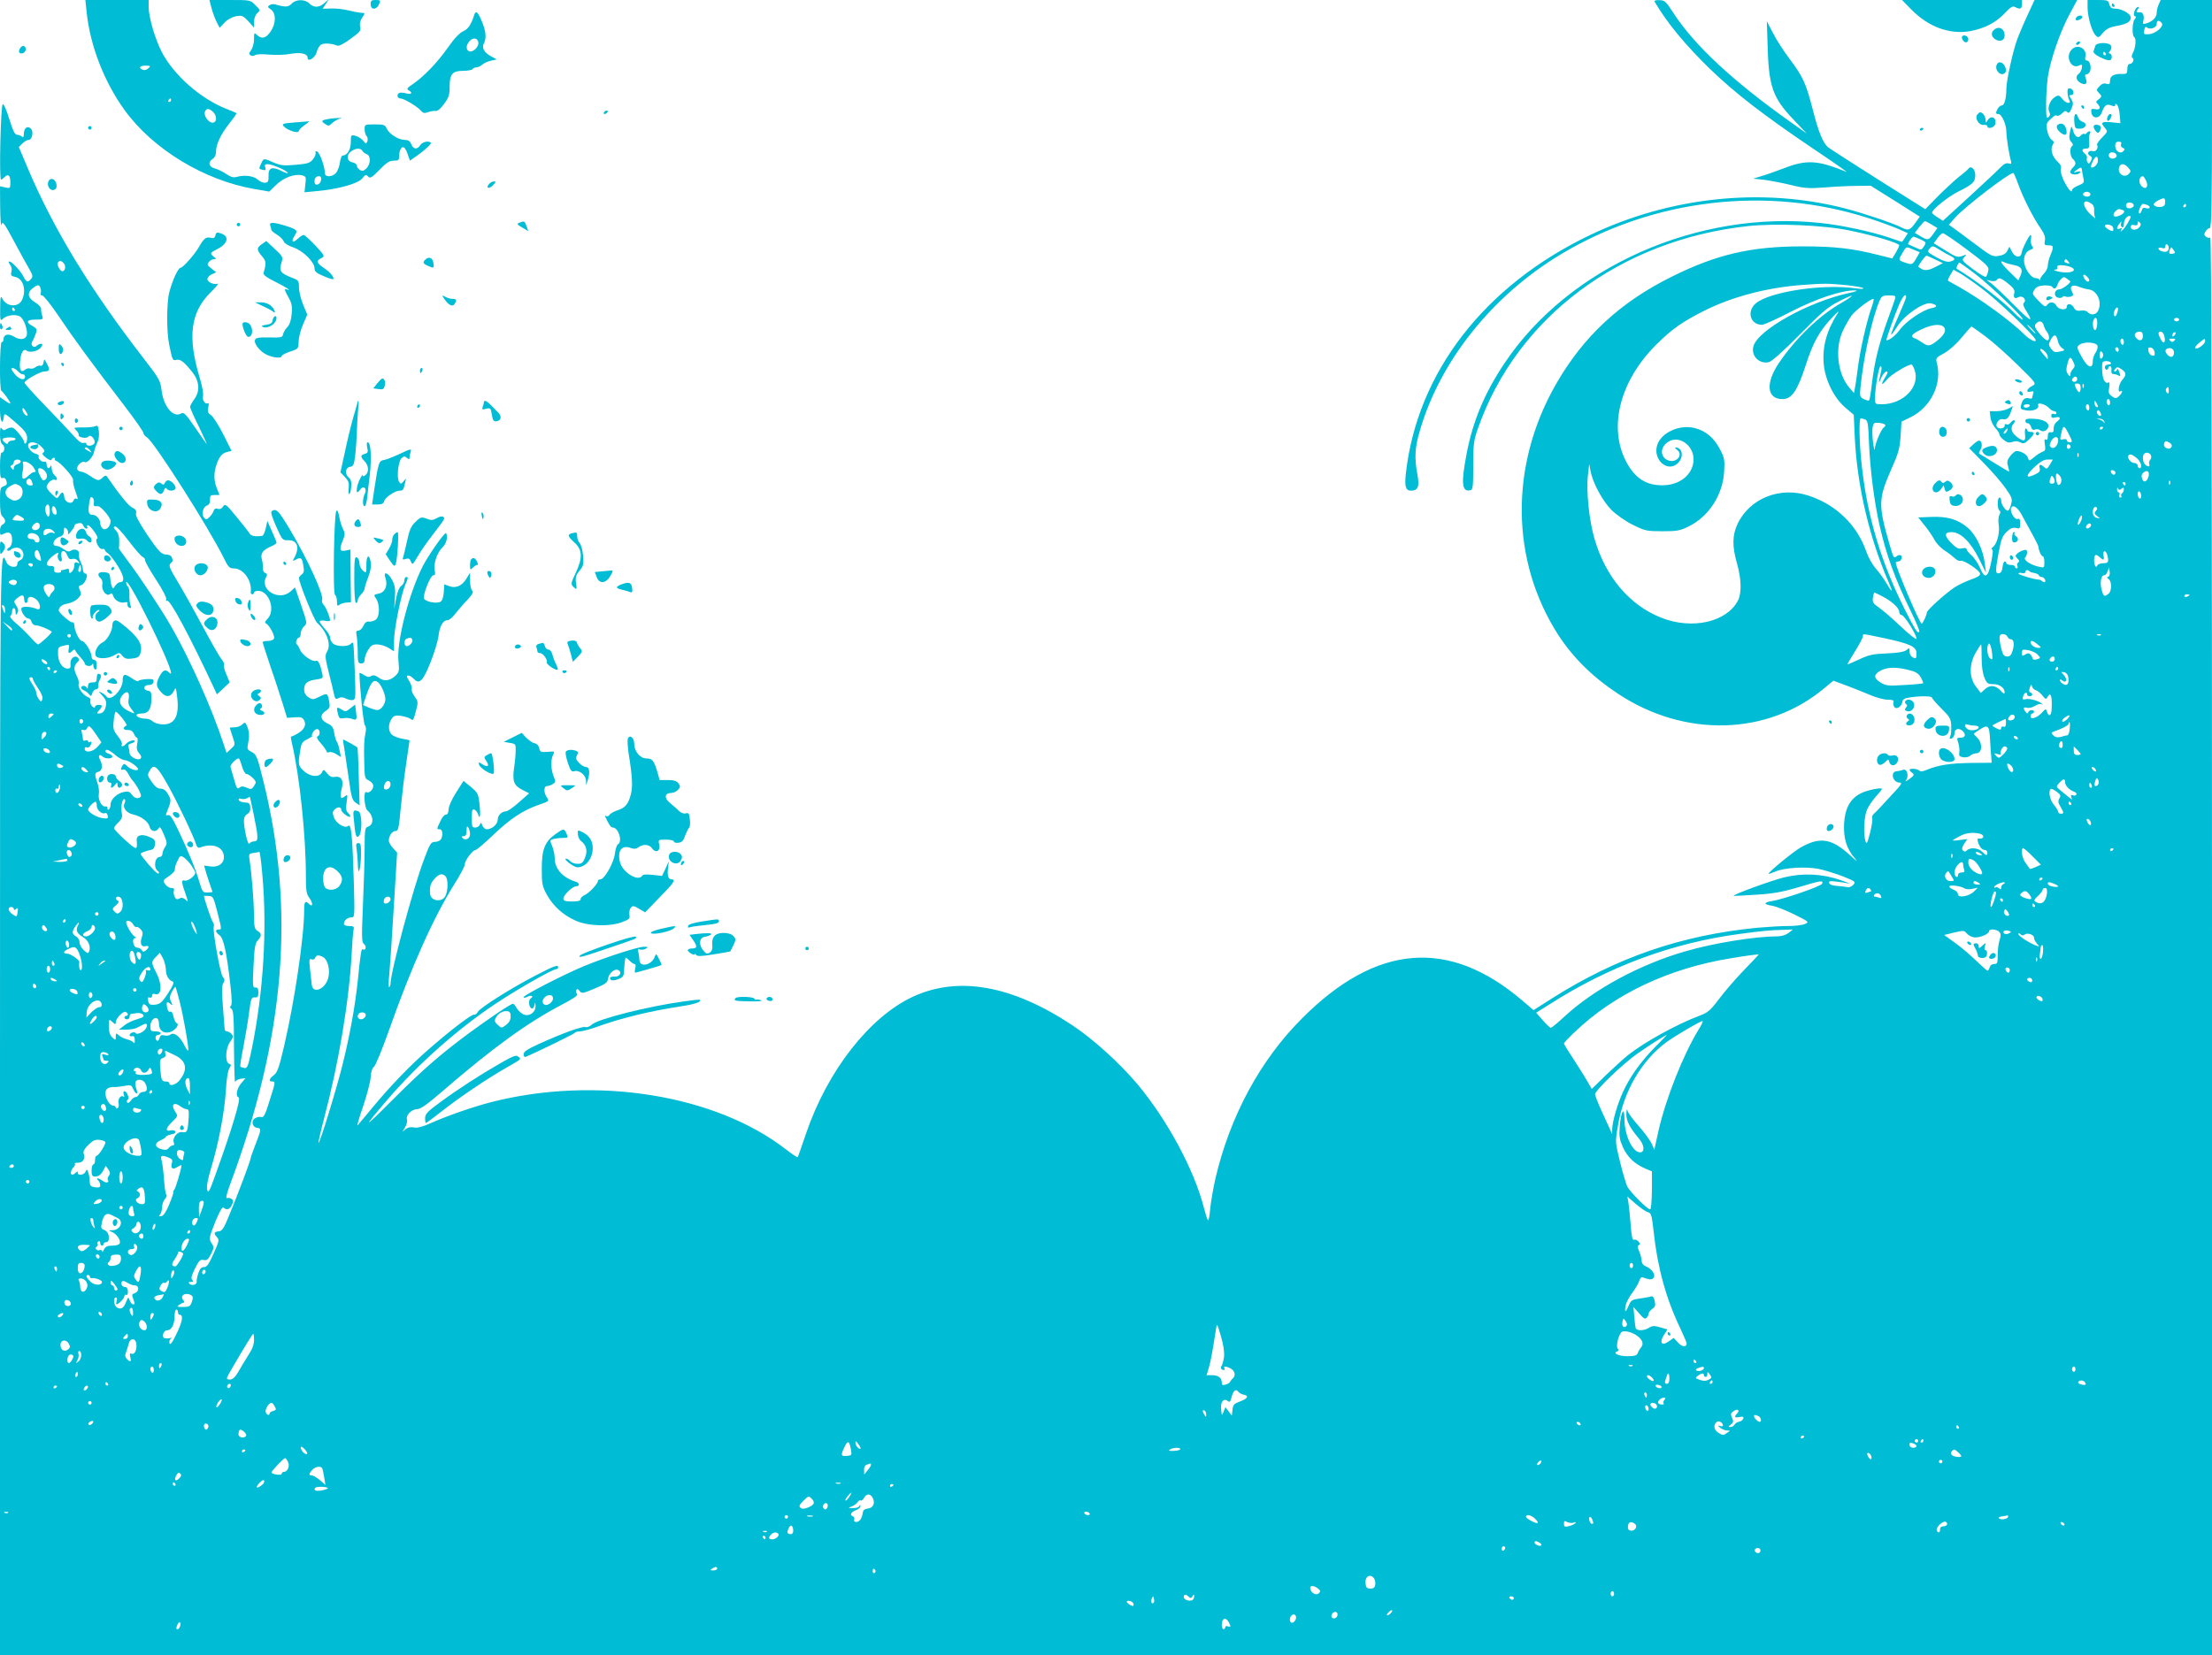 <?xml version="1.0" standalone="no"?>
<!DOCTYPE svg PUBLIC "-//W3C//DTD SVG 20010904//EN"
 "http://www.w3.org/TR/2001/REC-SVG-20010904/DTD/svg10.dtd">
<svg version="1.0" xmlns="http://www.w3.org/2000/svg"
 width="1280pt" height="958pt" viewBox="0 0 1280 958"
 preserveAspectRatio="xMidYMid meet">
<g transform="translate(0,958) scale(0.1,-0.1)"
fill="#00bcd4" stroke="none">
<path d="M502 9504 c21 -192 102 -401 221 -564 163 -224 459 -404 749 -454
l86 -15 39 38 c42 42 108 67 151 56 23 -6 24 -9 19 -52 l-5 -46 72 7 c123 11
238 43 262 73 18 23 22 24 34 11 12 -12 21 -7 66 39 40 42 58 53 83 53 27 0
31 3 31 28 0 33 14 57 28 48 6 -3 16 -22 22 -41 l12 -35 31 22 c53 36 96 76
90 82 -13 13 -49 5 -61 -14 -17 -27 -41 -25 -52 5 -7 18 -17 25 -37 25 -37 0
-90 34 -105 65 -10 23 -17 25 -70 25 -57 0 -58 -1 -58 -28 0 -15 5 -33 11 -39
7 -7 8 -20 5 -30 -7 -17 -8 -17 -25 3 -9 11 -29 24 -44 28 -26 6 -27 5 -27
-37 0 -43 -21 -77 -47 -77 -6 0 -13 -18 -16 -41 -3 -22 -13 -49 -23 -60 -22
-25 -64 -26 -64 -1 0 35 -30 120 -45 125 -8 4 -12 1 -9 -7 3 -7 -4 -24 -15
-38 -18 -22 -31 -26 -100 -32 -69 -6 -87 -4 -127 13 -58 26 -58 26 -72 -4 -15
-33 -16 -32 8 -38 17 -4 20 -2 15 14 -5 14 -2 19 13 19 26 0 108 -35 117 -50
4 -6 -12 -2 -35 10 -55 28 -78 20 -76 -28 1 -30 -3 -38 -19 -40 -11 -1 -30 6
-43 18 -23 22 -79 29 -122 16 -19 -5 -35 -1 -61 17 -19 13 -48 27 -63 31 -37
9 -45 36 -18 54 15 10 22 25 22 46 1 42 28 100 79 164 24 30 41 55 39 57 -1 2
-31 14 -66 28 -146 60 -295 192 -365 324 -40 78 -77 203 -77 265 l0 38 -183 0
-183 0 8 -76z m357 -319 c-9 -9 -23 -13 -32 -9 -28 10 -19 24 15 24 29 0 31
-2 17 -15z m131 -185 c0 -5 -5 -10 -11 -10 -5 0 -7 5 -4 10 3 6 8 10 11 10 2
0 4 -4 4 -10z m242 -67 c25 -22 24 -63 -2 -63 -24 0 -53 41 -44 64 8 20 23 20
46 -1z m865 -226 c4 -8 16 -16 26 -20 24 -9 22 -59 -4 -83 -15 -14 -24 -16
-37 -7 -9 5 -17 16 -17 24 0 8 -11 16 -25 19 -34 7 -38 43 -8 64 27 19 54 21
65 3z m-239 -169 c-4 -29 -38 -38 -38 -10 0 22 8 32 27 32 9 0 13 -8 11 -22z"/>
<path d="M1224 9533 c7 -27 21 -63 30 -81 l17 -33 28 30 c17 18 43 32 66 37
35 6 41 4 72 -29 l33 -37 0 34 c0 19 8 40 19 50 18 16 18 18 -11 46 -29 30
-30 30 -148 30 l-118 0 12 -47z"/>
<path d="M1687 9558 c-19 -20 -37 -20 -92 -4 -11 4 -27 2 -35 -4 -13 -8 -12
-12 8 -25 30 -22 30 -80 -1 -126 -27 -40 -51 -47 -78 -23 -18 17 -19 16 -19
-22 0 -22 -7 -50 -16 -63 -14 -19 -14 -25 -3 -32 7 -4 18 -4 25 2 7 5 41 7 80
3 38 -3 94 -2 123 4 60 11 101 2 101 -22 0 -28 44 -1 52 31 4 17 15 36 23 43
14 12 64 10 96 -4 10 -4 37 9 77 39 55 39 62 48 56 70 -4 16 0 34 10 50 20 31
20 30 -6 31 -13 1 -45 7 -73 14 -27 7 -72 12 -99 11 l-49 -2 18 28 18 28 -25
-22 c-30 -28 -62 -29 -88 -3 -26 26 -79 25 -103 -2z"/>
<path d="M2145 9555 c0 -31 29 -34 45 -6 15 28 13 31 -17 31 -23 0 -28 -4 -28
-25z"/>
<path d="M9576 9568 c71 -121 177 -249 320 -388 145 -140 311 -268 594 -459
118 -79 206 -141 195 -136 -169 69 -231 72 -365 20 -50 -19 -109 -40 -133 -46
l-42 -13 65 -7 c36 -5 105 -18 154 -30 77 -19 102 -21 195 -14 58 5 142 9 186
9 l80 1 142 -89 142 -90 -27 -38 c-30 -41 -40 -45 -80 -24 -49 25 -225 84
-327 110 -479 123 -1010 67 -1473 -154 -613 -293 -1002 -797 -1067 -1382 -8
-73 -1 -98 29 -98 42 0 51 23 38 94 -18 95 -15 155 14 252 116 404 420 784
816 1022 536 322 1195 399 1785 208 62 -20 137 -48 168 -61 l55 -25 -16 -25
c-9 -14 -17 -25 -18 -25 -2 0 -35 11 -75 25 -100 34 -277 72 -393 84 -712 78
-1461 -254 -1833 -813 -115 -172 -182 -334 -218 -521 -33 -172 -28 -223 20
-213 16 3 18 17 18 143 0 128 3 147 29 220 225 638 822 1085 1558 1166 160 18
445 6 595 -26 140 -29 283 -72 283 -85 0 -5 -9 -24 -20 -43 l-20 -33 -72 18
c-157 40 -259 52 -448 52 -296 0 -496 -46 -755 -175 -300 -148 -514 -347 -673
-626 -267 -468 -261 -1019 15 -1448 87 -133 199 -244 348 -342 385 -254 865
-241 1192 34 l52 43 78 -29 c43 -16 105 -41 138 -55 33 -14 77 -26 99 -26 28
0 37 -4 33 -13 -3 -8 -1 -20 4 -28 11 -19 43 0 47 28 2 16 13 22 49 27 65 9
123 7 123 -3 0 -4 25 -33 54 -62 49 -48 55 -59 57 -99 1 -25 -1 -53 -6 -63 -5
-13 -4 -16 9 -11 9 3 16 17 16 30 0 26 27 33 48 12 20 -20 14 -38 -12 -38 -23
0 -24 -2 -14 -30 5 -17 8 -41 6 -54 -4 -20 0 -25 21 -29 15 -3 33 1 42 9 8 8
25 14 36 14 33 0 37 57 6 88 -13 13 -23 25 -21 26 84 60 89 58 94 -41 2 -37 5
-81 7 -98 l2 -30 -120 -1 c-121 -2 -187 -12 -253 -39 -24 -11 -39 -12 -46 -5
-11 11 -56 14 -56 4 0 -4 7 -12 16 -18 13 -10 10 -15 -18 -36 -18 -13 -27 -16
-19 -7 19 24 6 71 -17 61 -9 -4 -25 -7 -35 -8 -41 -1 -26 -66 16 -66 16 0 10
-11 -34 -58 -30 -32 -64 -69 -76 -82 -12 -14 -29 -31 -38 -39 -9 -7 -14 -19
-11 -27 3 -7 -3 -46 -13 -86 -16 -61 -20 -68 -26 -47 -13 39 -9 141 8 180 8
20 31 55 51 77 20 22 36 42 36 45 0 11 -86 -6 -122 -25 -61 -30 -92 -87 -97
-175 -4 -87 14 -145 63 -202 20 -23 9 -16 -31 21 -106 96 -173 106 -286 41
-44 -26 -189 -145 -183 -151 2 -1 20 5 41 14 54 22 172 29 247 15 35 -7 98
-27 141 -43 74 -30 77 -32 61 -50 -10 -10 -24 -16 -33 -13 -9 2 -35 5 -58 7
-26 1 -44 7 -48 16 -4 12 4 14 42 9 27 -3 59 -8 73 -11 14 -3 -9 6 -50 20
-107 37 -220 42 -328 15 -73 -18 -297 -100 -290 -106 2 -1 59 1 128 6 98 6
151 15 245 43 134 40 147 42 139 21 -6 -15 -220 -89 -292 -101 -49 -8 -47 -19
5 -27 21 -4 78 -26 126 -50 85 -42 87 -44 62 -55 -14 -7 -59 -12 -99 -12 -41
0 -120 -5 -177 -10 -440 -43 -815 -172 -1190 -410 l-105 -67 -63 54 c-425 364
-846 331 -1277 -102 -241 -241 -415 -563 -500 -923 -13 -57 -27 -137 -31 -178
-3 -41 -9 -71 -13 -67 -4 4 -15 39 -25 78 -57 218 -210 501 -380 706 -102 122
-258 264 -379 344 -349 232 -661 288 -925 165 -250 -117 -492 -427 -616 -789
-25 -74 -47 -137 -49 -139 -3 -2 -33 18 -68 45 -408 317 -1101 428 -1704 274
-102 -26 -258 -80 -349 -121 -49 -22 -79 -30 -99 -26 -20 4 -36 1 -50 -11 -20
-18 -20 -18 -3 10 10 16 15 36 12 47 -8 25 27 60 60 60 18 0 60 30 140 99 295
255 496 401 695 505 72 38 97 55 89 63 -6 6 -8 16 -4 23 5 8 11 6 19 -6 12
-16 18 -15 87 14 61 25 75 35 77 55 4 31 36 61 57 53 27 -10 13 -41 -18 -39
-15 1 -27 -2 -27 -7 0 -17 17 -19 49 -7 26 10 31 17 32 47 2 32 3 48 8 74 0 6
10 0 21 -12 12 -12 26 -22 31 -22 7 0 9 -10 5 -25 -4 -14 -3 -25 0 -25 8 0
148 41 152 44 1 2 -5 18 -15 36 -15 31 -17 32 -24 12 -18 -49 -89 -64 -89 -18
0 11 -3 31 -6 44 -5 17 -3 21 9 16 9 -3 24 -1 34 5 16 9 15 10 -10 11 -35 0
-218 -59 -345 -111 -118 -49 -352 -169 -352 -181 0 -5 9 -4 21 2 23 13 41 4
20 -9 -15 -10 -11 -53 6 -58 6 -2 13 6 16 19 4 21 4 20 6 -4 2 -39 -40 -66
-73 -48 -13 7 -30 23 -37 36 -7 13 -16 24 -21 24 -12 0 -139 -85 -258 -173
-164 -122 -260 -205 -433 -378 -178 -179 -185 -179 -35 -4 180 209 409 412
633 560 119 79 322 195 343 195 6 0 12 5 12 10 0 18 -20 11 -128 -45 -142 -73
-324 -188 -337 -212 -6 -11 -15 -18 -21 -16 -13 4 -123 -79 -256 -194 -111
-96 -229 -218 -336 -348 -41 -49 -78 -94 -83 -99 -5 -6 9 44 32 110 22 65 42
141 44 168 1 31 9 54 19 61 9 7 47 99 85 206 131 372 259 658 380 851 34 53
61 105 61 116 0 22 45 82 62 82 6 0 52 39 103 88 101 96 172 142 264 174 58
20 60 21 46 42 -20 27 -19 66 0 66 8 0 24 5 34 12 17 10 17 14 5 44 -17 40
-18 98 -3 126 10 19 8 20 -32 16 -39 -3 -44 -1 -49 22 -3 15 -14 26 -27 28
-11 2 -32 16 -47 31 l-27 29 -52 -26 -52 -26 35 -6 c33 -5 35 -7 34 -45 0 -22
-4 -66 -9 -97 -11 -80 -2 -104 46 -129 l41 -21 -58 -51 c-32 -29 -66 -53 -76
-53 -27 -2 -48 -24 -48 -50 0 -25 -34 -54 -63 -54 -10 0 -21 10 -26 22 -6 18
-9 19 -14 5 -4 -10 -16 -17 -27 -17 -18 0 -20 6 -20 55 0 44 3 53 15 49 8 -3
17 -15 21 -26 11 -37 16 -10 9 56 -7 62 -10 67 -50 101 l-43 35 -43 -68 c-25
-39 -43 -80 -43 -97 -1 -20 -6 -30 -16 -30 -8 0 -23 -17 -32 -39 -22 -46 -22
-46 -3 -46 17 0 20 -36 6 -59 -5 -7 -20 -14 -34 -14 -23 0 -29 -9 -65 -106
-63 -168 -192 -648 -192 -714 0 -9 -4 -18 -8 -21 -4 -2 -4 32 1 77 4 45 16
222 26 392 l19 310 -24 26 c-13 14 -24 33 -24 43 0 28 19 56 39 56 16 0 19 16
30 133 7 72 21 190 32 261 10 71 19 130 19 131 0 1 -19 5 -42 9 -23 4 -50 14
-60 23 -22 20 -23 61 -2 92 14 20 22 22 57 17 23 -4 47 -12 54 -18 14 -11 15
-10 33 59 10 38 8 46 -11 72 -12 16 -19 35 -16 43 2 7 -4 28 -15 46 -16 25
-17 32 -5 32 7 0 22 -9 31 -19 32 -35 54 -14 97 95 22 54 42 122 46 149 6 59
26 95 52 95 10 0 31 17 46 38 16 20 46 56 69 79 31 34 37 46 28 55 -7 7 -12
32 -12 58 l0 45 -20 -33 c-26 -43 -62 -59 -100 -45 l-29 11 -3 -46 c-2 -28 -9
-49 -19 -55 -20 -13 -88 0 -95 18 -9 21 37 135 53 135 11 0 13 7 9 25 -9 37
11 103 42 134 17 16 27 38 28 58 0 18 -3 30 -7 27 -19 -11 -104 -135 -134
-194 -81 -161 -152 -440 -139 -550 5 -50 4 -60 -15 -79 -32 -32 -68 -37 -99
-14 -21 15 -31 17 -44 10 -12 -8 -23 -6 -42 6 -14 10 -26 14 -26 10 1 -77 23
-290 31 -300 7 -7 9 -26 4 -45 -8 -42 -10 -73 -7 -179 2 -81 3 -86 27 -97 14
-7 25 -20 25 -31 0 -22 -25 -45 -40 -36 -18 11 -12 -91 6 -106 37 -31 39 -83
3 -94 -17 -6 -19 -17 -19 -128 0 -67 -5 -216 -10 -331 -8 -187 -7 -211 7 -221
16 -12 9 -40 -7 -30 -9 6 -13 -15 -30 -185 -16 -150 -46 -313 -86 -475 -35
-144 -135 -468 -141 -461 -2 2 12 64 31 137 87 329 146 684 161 960 3 63 8
124 11 137 4 19 0 22 -26 22 -18 0 -30 5 -30 13 0 19 21 37 44 37 19 0 19 6
13 218 -8 264 -15 326 -33 311 -19 -16 -70 15 -82 51 -9 24 -8 33 5 45 17 17
38 15 38 -3 0 -13 44 -47 51 -39 3 2 -2 12 -11 21 -13 12 -15 26 -9 63 6 44 6
47 -10 34 -25 -21 -31 -6 -19 42 14 50 -2 77 -41 70 -16 -3 -29 3 -44 21 -16
21 -21 23 -26 11 -15 -40 -77 -33 -119 13 -21 22 -22 37 -10 107 7 44 12 52
43 67 19 10 31 18 27 18 -4 0 -3 9 3 20 6 11 17 20 25 20 18 0 20 -37 3 -42
-9 -3 -2 -18 20 -42 17 -20 32 -41 32 -46 0 -5 7 -7 15 -4 8 4 27 -2 41 -11
l27 -17 -8 38 c-4 22 -11 44 -15 49 -5 6 -12 29 -16 52 -5 33 -12 43 -40 56
-41 20 -45 50 -8 73 22 15 25 22 19 53 -10 50 -10 51 -55 29 -38 -19 -42 -19
-65 -4 -17 11 -25 26 -25 45 0 36 18 51 70 58 40 6 41 7 34 37 -11 53 -23 76
-36 71 -20 -8 -77 32 -91 62 -6 16 -15 31 -20 34 -10 7 2 39 14 39 5 0 9 11 9
23 0 13 9 32 19 41 19 17 19 20 -16 122 l-36 104 -24 -22 c-65 -61 -183 6
-143 82 7 13 6 19 -6 24 -9 3 -14 16 -13 28 1 13 -1 35 -6 51 -9 33 6 54 53
74 17 7 32 17 32 22 0 5 -12 35 -27 67 l-26 59 -9 -42 c-5 -24 -15 -44 -21
-45 -39 -5 -63 -1 -72 13 -5 9 -40 53 -76 97 -60 74 -67 78 -78 60 -8 -12 -18
-17 -31 -13 -13 4 -20 0 -24 -13 -4 -11 -15 -27 -25 -36 -16 -15 -20 -15 -31
-1 -16 19 -5 62 18 69 12 4 18 16 17 34 0 23 4 27 28 27 15 -1 27 0 27 1 0 1
-7 18 -15 37 -18 44 -19 90 -2 138 16 47 32 66 62 73 l25 6 -49 98 c-27 53
-59 103 -71 110 -17 11 -20 19 -15 44 5 19 3 28 -3 24 -15 -9 -34 21 -27 43 3
11 -5 57 -19 103 -72 239 -54 380 63 496 31 30 49 53 41 50 -22 -8 -60 9 -60
27 0 8 11 21 25 27 l26 12 -28 22 c-24 19 -26 24 -14 38 7 9 21 16 30 16 14 1
14 2 -2 14 -24 19 -22 23 22 45 59 30 69 73 22 89 -25 9 -30 8 -34 -10 -5 -16
-11 -19 -30 -14 -25 6 -38 -5 -66 -54 -23 -41 -93 -120 -106 -120 -14 0 -46
-70 -65 -140 -16 -59 -17 -229 -1 -305 19 -92 20 -93 42 -88 22 6 45 -12 92
-71 41 -52 46 -110 11 -157 -13 -18 -24 -38 -24 -44 0 -7 22 -57 50 -113 27
-56 48 -102 47 -102 -2 0 -32 42 -67 94 -55 80 -67 92 -81 83 -46 -28 -103 40
-114 134 -7 55 -13 67 -98 177 -314 405 -527 755 -677 1110 l-51 121 21 21
c11 11 27 20 35 20 21 0 31 48 14 65 -19 20 -41 4 -41 -30 -1 -19 -4 -23 -11
-16 -6 6 -19 11 -28 11 -13 0 -24 23 -45 90 -15 51 -32 89 -38 87 -12 -4 -22
-437 -10 -437 3 0 12 7 21 15 21 21 33 10 33 -31 0 -34 -1 -35 -30 -29 l-30 7
1 -124 c1 -68 4 -112 8 -98 6 22 15 10 74 -100 37 -69 77 -142 89 -162 18 -31
19 -40 8 -52 -18 -23 -28 -20 -46 16 -18 35 -74 92 -82 84 -3 -3 1 -12 8 -21
7 -8 10 -25 6 -39 -5 -20 -1 -24 22 -29 46 -9 66 -76 40 -132 -21 -47 -92 -42
-116 9 -8 16 -11 4 -11 -57 -1 -69 1 -77 14 -64 24 25 84 31 106 11 22 -20 42
-84 33 -107 -9 -24 -40 -26 -74 -5 -33 20 -60 12 -60 -18 0 -8 -4 -14 -10 -14
-12 0 -14 -277 -2 -282 9 -4 52 -63 52 -73 0 -3 -13 3 -30 15 l-30 21 0 -70
c0 -68 15 -99 22 -45 3 25 4 24 68 -31 50 -43 65 -63 67 -86 1 -16 -3 -31 -8
-35 -5 -3 -9 0 -9 6 0 16 -48 77 -66 84 -8 3 -24 0 -35 -7 -16 -10 -21 -9 -29
3 -7 11 -10 1 -10 -34 0 -33 5 -53 16 -60 15 -12 10 -46 -7 -46 -5 0 -9 -34
-9 -76 0 -62 3 -75 14 -71 8 3 17 -1 20 -9 10 -25 7 -32 -14 -39 -18 -6 -20
-15 -20 -84 0 -58 4 -82 15 -91 8 -7 15 -19 15 -27 0 -7 -7 -16 -15 -19 -9 -4
-15 -19 -15 -35 0 -27 2 -29 21 -19 32 17 49 5 49 -34 0 -23 -6 -38 -17 -45
-10 -5 -14 -13 -10 -17 4 -4 13 -2 19 4 7 7 22 12 35 12 40 0 54 -60 17 -74
-8 -3 -14 -12 -14 -21 0 -26 -49 -19 -62 9 -39 87 -38 182 -38 -3144 l0 -3180
6400 0 6400 0 0 4106 c0 2849 -3 4103 -10 4099 -6 -4 -17 -1 -25 5 -11 9 -12
16 -2 31 6 10 17 19 24 19 10 0 13 136 13 660 l0 660 -148 0 -149 0 -11 -25
c-7 -14 -12 -36 -12 -49 0 -26 -23 -50 -59 -61 -21 -6 -23 -5 -18 16 7 26 -4
51 -19 48 -21 -4 -26 2 -14 16 7 8 8 15 3 15 -16 0 -34 -48 -20 -53 9 -3 9 -8
0 -18 -15 -16 -17 -95 -3 -104 13 -8 8 -62 -8 -92 -8 -13 -8 -24 -2 -28 13 -8
1 -35 -16 -35 -9 0 -14 -11 -14 -29 0 -26 -4 -30 -28 -29 -48 2 -72 -11 -72
-38 0 -21 -4 -24 -21 -19 -14 5 -27 0 -40 -14 -18 -19 -19 -23 -5 -37 20 -20
20 -24 -1 -40 -15 -10 -16 -15 -5 -25 21 -22 14 -37 -14 -31 -22 4 -25 2 -22
-19 5 -37 45 -38 59 -3 17 46 28 54 55 44 17 -7 24 -6 24 2 0 9 3 9 11 1 6 -6
13 -32 15 -58 l4 -48 -51 5 c-57 6 -66 -1 -40 -31 19 -22 19 -22 -15 -57 -19
-19 -32 -38 -29 -43 10 -17 -7 -42 -25 -36 -24 8 -38 -15 -16 -27 13 -7 14
-13 5 -30 -8 -16 -13 -18 -19 -8 -5 7 -6 18 -4 25 3 6 -2 18 -11 25 -21 17
-19 30 6 30 18 0 20 5 18 38 -2 21 0 43 5 50 4 7 3 12 -3 12 -5 0 -13 -5 -16
-10 -4 -6 -10 -8 -15 -5 -4 3 -13 -2 -20 -10 -16 -19 -35 -5 -45 33 -8 26 -8
26 -17 -12 -6 -31 -5 -43 7 -57 11 -11 13 -19 6 -24 -16 -9 -13 -61 4 -75 8
-7 15 -18 15 -25 0 -7 -7 -18 -15 -25 -8 -7 -15 -19 -15 -26 0 -17 46 -19 56
-3 4 8 -1 9 -17 5 -23 -7 -23 -7 -5 8 24 19 32 20 33 4 1 -7 4 -27 8 -45 7
-30 5 -33 -29 -47 -20 -8 -36 -20 -36 -26 0 -21 -21 2 -46 51 -15 31 -22 58
-19 70 5 14 -1 27 -19 44 -31 28 -43 71 -28 96 9 15 8 21 -7 31 -10 7 -21 31
-25 53 -6 36 -4 44 19 65 15 14 28 24 31 23 10 -7 24 -2 39 13 12 13 19 14 28
5 8 -8 14 -3 24 21 11 26 11 34 -2 55 -14 21 -14 23 1 23 20 0 14 34 -7 38
-13 2 -16 -4 -15 -25 1 -15 5 -33 9 -40 16 -26 -16 -24 -37 2 -20 25 -24 26
-44 14 -29 -18 -46 -62 -34 -86 7 -13 6 -22 -4 -31 -12 -11 -14 0 -14 75 0 48
5 119 10 157 14 97 72 265 126 364 l44 82 -123 0 -124 0 -40 -87 c-23 -49 -50
-113 -61 -143 -25 -69 -62 -239 -62 -284 0 -54 -11 -96 -26 -96 -7 0 -18 -9
-24 -19 -13 -26 -13 -31 4 -31 19 0 46 -60 46 -102 0 -33 16 -134 27 -171 4
-15 1 -18 -14 -13 -13 4 -28 -3 -49 -25 -16 -17 -97 -93 -180 -169 l-151 -138
-31 20 c-18 11 -32 23 -32 27 0 18 92 92 150 121 86 43 100 56 100 97 0 33
-24 57 -39 37 -3 -5 -28 -27 -56 -48 -27 -22 -82 -73 -122 -113 l-72 -74 -273
172 c-150 95 -281 179 -290 187 -29 24 -56 90 -88 217 -40 154 -56 189 -132
291 -35 46 -79 114 -98 152 l-36 69 4 -126 c6 -251 28 -315 151 -444 l76 -80
-90 64 c-336 238 -560 446 -683 636 -42 65 -50 72 -80 72 -24 1 -31 -2 -26
-11z m2933 -121 c15 -19 -35 -63 -75 -65 -28 -2 -31 0 -26 23 3 18 8 23 16 16
18 -15 56 -1 56 20 0 22 13 25 29 6z m-235 -702 c-4 -8 1 -17 10 -21 12 -5 13
-9 3 -19 -17 -19 -47 0 -47 30 0 18 5 25 20 25 13 0 18 -5 14 -15z m-26 -62
c5 -17 -26 -29 -40 -15 -6 6 -7 15 -3 22 9 14 37 9 43 -7z m-108 -32 c0 -20
-19 -41 -36 -41 -8 0 -6 10 5 34 16 35 31 38 31 7z m175 -41 c17 -19 17 -22 3
-37 -28 -27 -69 5 -54 42 8 21 30 19 51 -5z m-636 -97 c27 -76 87 -195 131
-257 20 -30 27 -50 23 -69 -5 -24 -2 -27 21 -27 30 0 32 -7 11 -57 -8 -19 -15
-46 -15 -60 0 -13 -10 -34 -23 -47 -13 -13 -22 -28 -21 -35 1 -6 0 -7 -3 -1
-2 5 -13 10 -23 10 -24 0 -58 44 -66 85 -7 39 8 71 37 80 16 5 18 10 8 21 -6
8 -9 25 -7 39 3 14 2 25 -1 25 -9 0 -50 -81 -53 -105 -5 -31 -40 -25 -56 9
l-14 28 -12 -23 c-8 -16 -23 -26 -50 -30 -36 -6 -44 -2 -139 70 -56 42 -113
84 -126 93 l-24 17 39 44 c57 62 305 253 334 256 3 1 16 -29 29 -66z m740 20
c15 -32 0 -53 -24 -33 -22 18 -19 60 5 60 4 0 12 -12 19 -27z m-324 -72 c3 -5
1 -13 -5 -16 -15 -9 -43 3 -35 15 8 13 32 13 40 1z m431 -67 c-7 -17 -57 -16
-63 2 -2 5 11 17 29 26 28 13 33 13 36 1 2 -8 1 -21 -2 -29z m-418 3 c7 -6 12
-22 10 -36 -1 -14 2 -33 6 -41 5 -8 -7 1 -27 19 -56 53 -46 102 11 58z m239
-3 c5 -15 -28 -27 -40 -15 -5 5 -6 14 -2 21 8 13 37 9 42 -6z m77 0 c24 -9 19
-26 -5 -19 -15 5 -22 2 -26 -14 -3 -11 -9 -18 -14 -16 -9 6 10 55 22 55 4 0
14 -3 23 -6z m226 -4 c0 -5 -5 -10 -11 -10 -5 0 -7 5 -4 10 3 6 8 10 11 10 2
0 4 -4 4 -10z m-366 -26 c19 -7 2 -27 -31 -36 -25 -7 -31 10 -11 30 14 14 20
14 42 6z m46 -37 c0 -12 -33 -67 -47 -78 -14 -12 -16 -12 -8 0 6 11 4 13 -8 8
-21 -8 -22 3 -2 29 11 14 14 15 9 3 -3 -10 -1 -20 5 -24 7 -4 11 3 11 17 0 24
16 48 32 48 4 0 8 -2 8 -3z m-1152 -47 l33 -20 -21 -30 c-30 -42 -34 -43 -74
-19 l-36 21 26 34 c15 19 29 34 33 34 3 0 21 -9 39 -20z m1202 -15 c-17 -20
-50 -19 -50 1 0 11 6 15 20 11 14 -4 20 0 20 11 0 12 3 13 12 4 8 -8 8 -15 -2
-27z m-153 0 c3 -9 3 -18 0 -21 -6 -7 -47 18 -47 28 0 15 41 8 47 -7z m-843
-131 c118 -89 127 -98 121 -123 -3 -14 -9 -29 -13 -33 -4 -4 -38 16 -75 44
-64 48 -67 52 -51 69 16 17 15 18 -12 7 -26 -9 -36 -6 -96 32 l-68 42 21 29
c11 16 26 29 32 29 7 0 70 -43 141 -96z m-270 60 c33 -16 34 -18 19 -40 -14
-22 -15 -23 -51 -6 -20 9 -38 17 -40 18 -6 3 22 44 30 44 4 0 23 -7 42 -16z
m1436 -49 c0 -8 -5 -17 -10 -20 -13 -8 -50 4 -50 16 0 6 9 7 20 4 14 -5 20 -2
20 10 0 9 5 13 10 10 6 -3 10 -12 10 -20z m-1262 -47 c29 -14 28 -24 -3 -32
-18 -4 -41 3 -80 25 -53 30 -55 32 -39 50 16 18 18 18 58 -7 22 -14 51 -30 64
-36z m-215 37 l36 -15 -20 -35 c-23 -39 -24 -39 -68 -24 -37 13 -37 14 -11 57
23 37 18 36 63 17z m1502 -23 c-22 -5 -27 1 -19 23 7 17 8 17 21 -1 12 -17 12
-19 -2 -22z m-1377 -34 l45 -21 -47 -24 c-44 -22 -66 -22 -95 3 -4 4 39 64 47
64 3 0 26 -10 50 -22z m771 -12 c10 -12 8 -13 -8 -9 -12 3 -18 9 -15 14 7 12
10 11 23 -5z m-11599 -11 c13 -16 7 -45 -9 -45 -14 0 -33 38 -26 50 9 14 21
12 35 -5z m11283 -9 c44 -8 55 -26 38 -63 l-12 -26 -50 49 c-50 49 -63 72 -31
56 9 -5 34 -12 55 -16z m-219 -55 c92 -71 289 -261 270 -261 -5 0 -26 16 -45
36 -65 69 -223 190 -337 259 -4 3 10 35 16 35 3 0 47 -31 96 -69z m544 45 c38
-13 26 -33 -20 -33 -37 -1 -95 16 -61 17 7 0 10 6 7 13 -5 15 32 16 74 3z
m-511 -125 c92 -68 313 -280 313 -300 0 -16 -37 4 -70 37 -78 77 -252 203
-375 272 -33 18 -62 34 -63 36 -2 1 4 16 14 33 l18 30 38 -21 c21 -12 77 -51
125 -87z m611 67 c14 -14 16 -28 2 -28 -5 0 -14 9 -20 20 -12 22 -1 27 18 8z
m-99 -25 c10 -6 -43 -47 -62 -48 -30 0 -36 -40 -8 -48 12 -3 23 -1 26 4 3 4
12 6 20 2 8 -3 22 -2 30 1 13 5 14 10 5 27 -17 31 1 45 38 30 17 -7 42 -14 57
-16 51 -5 82 -75 55 -126 -12 -22 -42 -25 -59 -6 -6 8 -23 12 -40 9 -22 -3
-32 1 -40 17 -13 24 -41 28 -41 6 0 -23 -47 -19 -60 5 -13 24 -38 26 -54 5
-10 -14 -17 -10 -50 24 -37 38 -38 41 -24 63 11 17 26 24 56 26 22 1 43 -2 47
-8 10 -16 23 -12 30 10 3 11 13 27 22 35 12 13 18 13 32 3 9 -7 18 -13 20 -15z
m-358 -15 c31 -25 39 -37 35 -54 -7 -27 2 -36 24 -24 23 12 50 -14 32 -32 -8
-8 -4 -21 14 -49 45 -72 24 -61 -74 38 -53 54 -111 108 -127 121 l-30 22 26
-6 c15 -3 30 -1 33 5 11 17 25 13 67 -21z m-942 -8 c51 -5 98 -13 103 -18 5
-5 -13 -5 -44 -1 -191 27 -496 -19 -578 -87 -54 -46 -32 -124 36 -124 12 0 87
34 168 76 147 76 296 125 370 123 21 -1 11 -5 -34 -15 -236 -51 -531 -216
-554 -310 -14 -55 35 -103 90 -90 18 5 84 64 179 160 125 127 162 159 223 190
41 21 75 36 77 34 3 -2 -24 -21 -59 -41 -128 -73 -263 -203 -360 -345 -81
-118 -73 -212 18 -212 54 0 86 46 134 193 43 135 81 203 157 282 26 28 40 39
31 25 -65 -101 -91 -194 -83 -295 8 -95 60 -199 126 -255 l48 -41 6 -132 c14
-284 86 -588 201 -849 22 -52 14 -48 -19 8 -15 26 -43 63 -61 84 -19 21 -43
64 -54 96 -53 154 -173 271 -331 324 -167 57 -345 -14 -415 -164 -30 -64 -31
-128 -3 -226 26 -91 28 -174 6 -216 -65 -125 -265 -170 -443 -100 -185 73
-324 237 -388 460 -30 103 -48 274 -37 366 l7 65 8 -42 c13 -69 70 -174 122
-226 28 -27 82 -65 123 -85 71 -35 81 -37 170 -37 85 0 103 3 153 28 116 57
197 182 205 317 4 67 2 80 -24 129 -34 66 -81 106 -145 123 -88 23 -194 -25
-218 -97 -28 -86 61 -164 120 -105 35 35 26 89 -14 90 -6 0 -2 -6 8 -13 39
-29 -2 -79 -50 -62 -53 19 -48 86 9 113 61 29 137 -30 137 -106 0 -80 -68
-143 -161 -150 -107 -8 -180 37 -233 144 -99 199 -29 463 178 669 91 91 152
133 281 198 159 79 355 131 555 147 137 10 155 10 259 0z m-10444 -20 c3 -11
3 -24 0 -30 -3 -5 1 -10 9 -10 8 0 52 -55 97 -122 83 -124 189 -269 383 -522
58 -76 106 -145 106 -152 0 -8 9 -19 21 -26 42 -27 358 -523 445 -700 25 -51
32 -58 57 -58 56 0 106 -71 98 -137 -1 -7 3 -13 9 -13 5 0 10 5 10 10 0 6 11
10 24 10 64 0 102 -114 54 -162 -13 -13 -17 -23 -10 -26 18 -6 54 -71 48 -87
-3 -9 -18 -15 -36 -15 -16 0 -30 -3 -30 -7 0 -5 20 -66 44 -138 25 -71 56
-168 71 -215 l26 -85 44 3 c36 3 45 0 55 -18 18 -34 -10 -69 -77 -95 -1 0 2
-18 7 -40 44 -188 80 -532 80 -763 0 -90 3 -107 22 -132 21 -30 18 -54 -4 -32
-22 22 -28 13 -28 -38 0 -152 -55 -524 -116 -785 -29 -125 -39 -153 -59 -168
-28 -21 -32 -37 -10 -37 20 0 20 -1 -16 -114 -23 -76 -34 -96 -45 -92 -9 3
-24 1 -35 -5 -28 -14 -21 -53 9 -57 26 -4 25 -7 -14 -108 -13 -33 -24 -65 -24
-70 0 -11 -79 -222 -126 -334 -27 -67 -40 -86 -56 -87 -30 -3 -33 -11 -14 -32
16 -17 15 -23 -18 -97 -28 -62 -39 -79 -55 -78 -15 0 -24 -9 -33 -35 -7 -20
-11 -42 -10 -49 4 -17 -27 -27 -41 -13 -8 8 -6 11 8 11 14 0 16 3 8 11 -9 9
-5 26 15 66 23 46 30 54 50 50 19 -4 27 3 43 34 18 37 18 41 3 64 -16 25 -15
29 21 121 26 63 42 91 49 84 17 -17 36 -11 48 16 10 21 9 27 -3 35 -8 5 -20 7
-26 4 -8 -2 0 29 18 78 319 854 379 1592 192 2340 -34 137 -39 150 -66 164
-26 13 -28 18 -22 46 9 47 8 68 -4 101 -11 27 -13 28 -30 12 -9 -9 -30 -16
-44 -16 -15 0 -27 -1 -27 -3 0 -2 7 -25 16 -51 16 -47 16 -47 -9 -70 l-26 -24
-17 51 c-65 201 -197 496 -304 682 -60 104 -192 303 -259 390 -25 33 -45 61
-43 62 1 2 2 21 2 43 0 26 -7 47 -19 59 -15 15 -16 21 -6 24 7 3 39 -30 79
-83 37 -49 74 -91 82 -94 8 -3 14 -12 14 -20 0 -9 29 -59 64 -113 36 -55 61
-103 58 -112 -3 -8 -1 -12 5 -8 16 10 131 -205 271 -505 l17 -37 37 34 37 35
-19 46 c-11 25 -17 50 -14 56 3 5 -3 19 -13 31 -11 12 -58 94 -105 182 -47 88
-112 205 -145 260 -51 84 -58 101 -47 113 16 15 16 15 8 36 -3 9 -16 16 -28
16 -32 0 -46 14 -119 122 -44 67 -64 104 -60 117 4 15 -2 24 -22 33 -21 9 -79
82 -147 181 -4 6 -13 4 -23 -6 -22 -22 -29 -22 -73 8 -20 14 -44 25 -53 25 -9
0 -19 6 -22 14 -7 17 27 51 42 42 15 -10 50 29 56 61 3 16 12 39 19 53 7 14
11 43 8 63 -4 31 -7 37 -21 30 -9 -4 -41 -8 -72 -7 -54 0 -55 0 -37 -18 10
-10 16 -23 13 -27 -2 -5 8 -11 23 -14 15 -3 30 0 34 6 11 17 42 -17 35 -37 -7
-18 -47 -22 -47 -5 0 6 -7 8 -16 5 -11 -4 -31 10 -62 46 -26 29 -99 106 -162
171 -63 65 -116 124 -118 131 -3 13 90 66 116 66 29 0 32 10 14 44 -16 30 -17
30 -20 8 -2 -13 -9 -22 -16 -19 -6 3 -20 -1 -30 -8 -10 -8 -24 -11 -32 -8 -8
3 -21 0 -29 -7 -23 -19 -34 -3 -29 47 5 54 20 78 39 63 17 -14 69 -2 83 21 10
15 9 19 -1 19 -7 0 -18 -5 -25 -12 -16 -16 -38 4 -26 24 5 7 14 27 20 44 10
28 8 32 -18 47 -41 23 -34 37 18 37 43 0 45 1 38 23 -4 12 -7 30 -6 39 0 9
-14 26 -32 36 -45 26 -51 56 -19 82 32 25 40 25 48 0z m10732 -57 c-3 -10 -26
-75 -51 -144 -48 -137 -70 -229 -85 -358 -5 -45 -12 -85 -15 -88 -3 -4 -17 0
-31 7 -23 12 -24 17 -19 69 17 171 66 395 109 497 13 31 18 34 56 34 35 0 40
-3 36 -17z m63 7 c0 -5 -20 -55 -45 -111 -25 -56 -44 -104 -42 -106 2 -2 18
19 35 46 40 66 156 145 196 135 39 -9 40 -21 2 -28 -49 -9 -148 -77 -182 -124
-24 -33 -60 -62 -78 -62 -5 0 46 143 74 208 20 47 40 68 40 42z m-200 -60
c-27 -74 -68 -253 -80 -355 -6 -49 -14 -101 -17 -115 l-5 -25 -29 34 c-66 79
-82 224 -36 324 14 31 38 72 52 92 25 31 108 95 126 95 4 0 -1 -22 -11 -50z
m-10745 -10 c3 -5 1 -10 -4 -10 -6 0 -11 5 -11 10 0 6 2 10 4 10 3 0 8 -4 11
-10z m12169 -12 c-8 -28 -12 -33 -20 -25 -9 8 6 47 17 47 6 0 7 -10 3 -22z
m-118 -70 c-1 -18 -5 -35 -11 -38 -11 -6 -19 34 -11 56 10 26 23 15 22 -18z
m474 22 c0 -5 -7 -10 -15 -10 -8 0 -15 5 -15 10 0 6 7 10 15 10 8 0 15 -4 15
-10z m-784 -32 c3 -13 11 -29 17 -36 17 -21 19 -52 4 -52 -8 0 -28 18 -46 40
-27 33 -30 44 -21 55 18 22 38 18 46 -7z m-577 -12 c16 -19 1 -47 -43 -81 -39
-30 -50 -31 -84 -7 -15 10 -35 22 -45 25 -26 10 -12 26 47 53 58 27 108 31
125 10z m511 -11 c13 -14 21 -25 18 -25 -2 0 -15 11 -28 25 -13 14 -21 25 -18
25 2 0 15 -11 28 -25z m-271 -42 c42 -31 126 -106 186 -165 109 -107 110 -108
86 -121 -33 -16 -41 -42 -12 -34 17 4 21 2 17 -10 -3 -8 -6 -19 -6 -24 0 -6
-8 -8 -17 -5 -24 7 -39 -4 -47 -36 -6 -25 -3 -28 28 -33 39 -8 78 9 70 29 -8
20 41 8 62 -15 9 -10 23 -19 31 -19 7 0 13 -5 13 -11 0 -6 -7 -9 -15 -5 -9 3
-15 0 -15 -10 0 -12 6 -15 25 -10 29 7 33 -7 6 -26 -10 -7 -18 -24 -17 -38 1
-19 -4 -24 -16 -22 -13 2 -18 -4 -18 -23 0 -17 -4 -24 -12 -19 -8 5 -9 -3 -5
-29 5 -30 2 -37 -14 -42 -10 -4 -32 -17 -48 -31 -29 -24 -30 -24 -36 -4 -6 20
-42 41 -68 39 -7 0 -22 -13 -34 -28 -18 -23 -21 -34 -13 -60 5 -17 7 -31 5
-31 -3 0 -165 99 -173 105 -2 2 2 12 9 23 12 20 7 52 -9 52 -5 0 -20 -10 -33
-22 l-24 -22 86 -88 c48 -49 105 -115 126 -146 35 -50 39 -61 31 -89 -4 -18
-12 -35 -17 -38 -12 -7 -41 34 -41 57 0 10 -4 18 -10 18 -13 0 -13 -67 0 -75
7 -4 7 -13 0 -25 -6 -11 -8 -37 -4 -59 7 -44 -10 -110 -34 -128 -9 -7 -11 -13
-5 -13 7 0 5 -26 -5 -75 -18 -90 -37 -99 -65 -31 -10 24 -31 55 -47 70 -17 14
-30 31 -30 37 0 7 -10 9 -26 5 -20 -5 -32 0 -60 28 -44 44 -45 66 -1 66 52 0
109 -56 158 -153 l41 -82 -7 55 c-9 78 -51 165 -98 205 -56 48 -118 67 -211
63 l-76 -3 40 -50 c22 -27 46 -64 55 -81 8 -17 34 -44 57 -60 24 -15 51 -37
62 -47 10 -10 24 -16 32 -13 17 6 108 -54 112 -74 2 -11 -14 -21 -52 -34 -30
-11 -73 -31 -94 -45 -55 -36 -162 -133 -162 -146 0 -14 -24 -65 -30 -65 -12 1
-150 326 -150 353 0 4 6 7 14 7 17 0 29 27 15 36 -5 3 -16 1 -24 -6 -16 -13
-18 -10 -40 65 -67 231 -66 266 7 434 44 98 51 124 56 197 l5 83 53 26 c118
58 185 197 151 317 -6 24 -3 29 42 53 29 16 71 53 102 91 29 35 55 64 57 64 3
0 39 -26 81 -57z m911 2 c0 -28 -21 -33 -40 -10 -15 18 -5 35 21 35 14 0 19
-7 19 -25z m124 0 c10 -38 -4 -51 -20 -20 -18 34 -18 45 0 45 8 0 17 -11 20
-25z m58 3 c-7 -7 -12 -8 -12 -2 0 14 12 26 19 19 2 -3 -1 -11 -7 -17z m-675
-28 c3 -17 14 -37 25 -44 19 -13 18 -14 -13 -21 -27 -6 -35 -3 -50 16 -15 21
-16 26 -3 51 19 36 33 35 41 -2z m383 -11 c0 -11 -4 -17 -10 -14 -5 3 -10 13
-10 21 0 8 5 14 10 14 6 0 10 -9 10 -21z m292 9 c-9 -9 -15 -9 -24 0 -9 9 -7
12 12 12 19 0 21 -3 12 -12z m178 -3 c0 -17 -47 -51 -57 -41 -4 4 6 18 22 31
36 29 35 29 35 10z m-622 -28 c2 -9 -4 -27 -12 -39 -9 -12 -16 -35 -16 -50 0
-48 -32 -35 -65 28 -29 53 -29 56 -11 69 27 20 100 14 104 -8z m122 -23 c0 -8
-4 -12 -10 -9 -5 3 -10 10 -10 16 0 5 5 9 10 9 6 0 10 -7 10 -16z m208 -12 c3
-19 -1 -23 -15 -20 -10 2 -19 14 -21 26 -3 19 1 23 15 20 10 -2 19 -14 21 -26z
m112 -2 c0 -26 -17 -34 -35 -16 -18 18 -19 33 -2 39 20 7 37 -4 37 -23z m-746
4 c9 -8 16 -23 16 -31 0 -9 -1 -14 -2 -12 -2 2 -14 16 -27 32 -26 28 -14 39
13 11z m336 -19 c0 -8 -4 -17 -10 -20 -6 -4 -10 5 -10 20 0 15 4 24 10 20 6
-3 10 -12 10 -20z m-172 -41 c10 -20 9 -28 -3 -40 -8 -9 -15 -23 -15 -32 0
-13 -2 -13 -14 3 -10 14 -11 28 -3 57 11 45 19 48 35 12z m217 -4 c3 -5 -3
-10 -14 -10 -12 0 -21 -7 -21 -15 0 -8 5 -15 10 -15 6 0 10 5 10 10 0 6 5 10
11 10 5 0 9 -10 7 -22 -2 -15 2 -23 12 -23 8 0 21 -4 28 -8 14 -9 14 -1 2 28
-5 11 -9 14 -9 8 -1 -7 -6 -13 -12 -13 -8 0 -8 4 1 15 10 12 15 12 36 -2 29
-19 30 -33 4 -63 -20 -23 -28 -76 -10 -65 17 11 11 -11 -8 -28 -17 -15 -20
-15 -41 -1 -19 14 -22 22 -16 51 3 19 2 33 -2 30 -19 -12 -35 12 -38 59 -2 27
-1 52 2 57 6 10 41 9 48 -3z m-1136 -41 c34 -97 -65 -199 -191 -199 -37 0 -38
1 -38 35 0 59 22 185 32 185 6 0 7 -11 4 -25 -3 -14 -8 -37 -11 -52 -4 -22 -1
-20 11 10 9 20 23 37 30 37 10 0 9 -8 -6 -32 -29 -48 -24 -54 10 -14 26 30
119 86 141 86 4 0 12 -14 18 -31z m-10974 -9 c9 -10 22 -18 29 -17 6 1 11 -5
11 -13 0 -26 -37 -16 -62 18 -19 23 -22 32 -11 32 8 0 23 -9 33 -20z m11915
-45 c0 -8 -7 -15 -15 -15 -16 0 -20 12 -8 23 11 12 23 8 23 -8z m20 -50 c0
-14 -4 -25 -8 -25 -5 0 -14 11 -20 25 -10 22 -9 25 8 25 15 0 20 -7 20 -25z
m17 3 c-3 -8 -6 -5 -6 6 -1 11 2 17 5 13 3 -3 4 -12 1 -19z m493 -20 c0 -16
-3 -19 -11 -11 -6 6 -8 16 -5 22 11 17 16 13 16 -11z m-340 -69 c0 -11 -4 -17
-10 -14 -5 3 -10 13 -10 21 0 8 5 14 10 14 6 0 10 -9 10 -21z m-70 -22 c0 -5
-4 -5 -10 -2 -5 3 -10 14 -10 23 0 15 2 15 10 2 5 -8 10 -19 10 -23z m-395 3
c-3 -5 -13 -10 -21 -10 -8 0 -14 5 -14 10 0 6 9 10 21 10 11 0 17 -4 14 -10z
m345 -11 c0 -11 -4 -17 -10 -14 -5 3 -10 13 -10 21 0 8 5 14 10 14 6 0 10 -9
10 -21z m-11930 -42 c0 -5 -7 -4 -15 3 -8 7 -15 20 -15 29 1 13 3 13 15 -3 8
-11 15 -24 15 -29z m11998 -2 c-9 -9 -30 14 -23 25 6 9 10 8 17 -4 6 -10 8
-19 6 -21z m-1365 -23 c15 -6 18 -25 22 -132 7 -161 29 -335 61 -480 39 -171
88 -307 181 -498 31 -62 53 -116 49 -119 -10 -11 -21 6 -85 132 -134 268 -213
526 -246 815 -16 133 -20 290 -7 289 4 0 15 -4 25 -7z m1384 -12 c3 -10 2 -11
-4 -4 -4 7 -17 14 -28 17 -16 5 -15 5 4 4 14 -1 26 -9 28 -17z m-1267 -21 c0
-4 -4 -10 -9 -13 -15 -10 -51 -94 -52 -123 -1 -16 -5 -1 -10 32 -4 33 -6 74
-3 90 5 28 8 30 40 27 19 -2 34 -8 34 -13z m1060 -49 c24 -47 24 -50 5 -50 -8
0 -15 5 -15 11 0 7 -9 9 -21 6 -18 -5 -20 -2 -13 26 12 59 17 60 44 7z m200
36 c0 -3 -4 -8 -10 -11 -5 -3 -10 -1 -10 4 0 6 5 11 10 11 6 0 10 -2 10 -4z
m-12080 -66 c0 -6 -9 -10 -19 -10 -11 0 -21 -6 -24 -12 -3 -10 -7 -10 -20 1
-9 7 -15 17 -12 20 7 12 75 12 75 1z m11820 -8 c0 -29 -23 -53 -39 -43 -12 8
-13 14 -3 35 13 30 42 35 42 8z m657 -35 c-5 -15 -19 -18 -36 -8 -8 5 -11 16
-8 25 5 14 11 15 27 6 12 -6 20 -16 17 -23z m-12327 -3 c19 -19 21 -27 11 -33
-9 -6 -6 -14 15 -30 17 -13 30 -18 32 -12 2 6 8 11 13 11 5 0 8 -3 7 -7 -2 -5
2 -9 7 -11 24 -7 102 -95 98 -110 -2 -10 3 -37 12 -61 18 -51 18 -54 6 -47 -5
3 -12 -1 -15 -10 -10 -27 -51 -13 -54 19 -4 32 -13 34 -29 8 -12 -19 -13 -19
-43 9 -16 15 -30 34 -30 41 0 20 31 48 46 42 19 -7 18 11 -1 27 -8 7 -15 24
-16 39 0 14 -3 20 -6 14 -8 -20 -23 -15 -23 8 0 12 -5 19 -12 17 -16 -6 -41
19 -34 31 3 5 -5 12 -19 15 -26 7 -50 40 -40 56 11 18 51 10 75 -16z m11742 1
c0 -5 -5 -11 -11 -13 -6 -2 -11 4 -11 13 0 9 5 15 11 13 6 -2 11 -8 11 -13z
m-11461 -22 c13 -15 12 -15 -8 -4 -24 12 -29 21 -14 21 5 0 15 -7 22 -17z
m11506 -35 c-3 -8 -6 -5 -6 6 -1 11 2 17 5 13 3 -3 4 -12 1 -19z m420 6 c3 -8
1 -20 -5 -26 -6 -6 -8 -17 -5 -24 6 -17 -9 -18 -25 -2 -13 13 -16 50 -5 61 12
12 33 7 40 -9z m-83 -15 c25 -20 36 -59 16 -59 -5 0 -10 7 -10 15 0 8 -9 15
-20 15 -20 0 -44 32 -33 44 10 10 19 7 47 -15z m-12244 -20 c0 -6 -9 -13 -20
-16 -11 -3 -20 -12 -20 -21 0 -13 -2 -14 -12 -3 -10 11 -10 14 0 18 6 3 12 11
12 19 0 8 9 14 20 14 11 0 20 -5 20 -11z m11742 -18 c-15 -26 -19 -28 -33 -15
-22 20 -32 18 -26 -7 4 -16 -2 -24 -29 -36 -53 -26 -54 -6 -2 43 34 32 55 44
77 44 l30 0 -17 -29z m-11670 -13 c10 -15 17 -29 14 -29 -3 -1 -10 -2 -14 -3
-5 0 -16 -9 -26 -18 -30 -31 -45 -23 -36 18 5 20 6 42 3 50 -9 25 38 10 59
-18z m72 -30 c15 -21 7 -48 -14 -48 -7 0 -30 45 -30 60 0 18 29 10 44 -12z
m11977 -3 c1 -17 -18 -17 -25 0 -4 11 -1 15 10 13 8 -2 15 -7 15 -13z m190
-29 c-11 -28 -28 -31 -36 -5 -5 16 -2 26 11 36 22 16 36 0 25 -31z m-511 9
c14 -16 10 -47 -6 -52 -7 -2 -13 11 -16 32 -4 37 2 44 22 20z m-30 -32 c0 -7
-7 -13 -15 -13 -16 0 -19 9 -9 35 5 13 8 14 15 3 5 -7 9 -19 9 -25z m-11706 1
c8 -22 8 -24 -8 -24 -18 0 -29 16 -21 30 9 15 22 12 29 -6z m12373 -16 c-3 -8
-6 -5 -6 6 -1 11 2 17 5 13 3 -3 4 -12 1 -19z m-257 2 c0 -5 -2 -10 -4 -10 -3
0 -8 5 -11 10 -3 6 -1 10 4 10 6 0 11 -4 11 -10z m-12189 -10 c29 -16 26 -67
-6 -82 -19 -9 -29 -7 -50 6 -33 21 -30 55 5 73 30 15 27 15 51 3z m12165 -19
c11 9 14 8 14 -4 0 -9 -5 -19 -10 -22 -6 -4 -8 -11 -5 -16 4 -5 1 -9 -5 -9 -7
0 -10 7 -6 15 3 8 1 15 -4 15 -6 0 -10 8 -9 18 0 11 2 12 6 4 4 -10 8 -10 19
-1z m114 -42 c0 -11 -4 -17 -10 -14 -5 3 -10 15 -10 26 0 11 5 17 10 14 6 -3
10 -15 10 -26z m-11847 -39 c-3 -11 0 -20 6 -20 6 0 14 0 19 0 18 -2 72 -66
72 -86 0 -32 -28 -58 -46 -43 -8 6 -14 20 -14 31 0 23 -23 48 -44 48 -23 0
-28 16 -20 65 5 35 9 43 19 35 7 -6 11 -20 8 -30z m-255 -45 c1 -19 -3 -35 -8
-35 -12 0 -24 46 -15 59 12 21 22 11 23 -24z m37 4 c8 -23 1 -34 -14 -24 -13
8 -15 45 -2 45 5 0 13 -9 16 -21z m11374 -29 c13 -25 40 -74 60 -110 20 -36
36 -69 37 -75 1 -22 16 -55 25 -55 5 0 9 -15 9 -34 0 -33 -1 -34 -33 -26 -48
10 -91 40 -78 53 6 6 11 19 11 30 0 14 -5 17 -22 12 -13 -4 -29 -13 -36 -20
-11 -10 -11 -15 2 -28 11 -10 13 -18 5 -22 -6 -4 -8 -13 -5 -21 3 -8 1 -14 -4
-14 -6 0 -10 5 -10 10 0 6 -11 10 -25 10 -14 0 -25 5 -25 10 0 6 -4 10 -9 10
-6 0 -11 -15 -13 -32 -2 -22 -9 -34 -20 -36 -22 -4 -23 8 -2 123 14 75 22 94
46 117 22 21 36 26 54 22 22 -6 24 -3 24 26 0 24 -4 31 -15 26 -17 -6 -45 41
-38 62 9 25 38 7 62 -38z m429 23 c-10 -12 -9 -18 7 -30 20 -15 20 -15 0 -11
-21 3 -31 29 -21 54 3 8 11 12 16 9 8 -5 7 -12 -2 -22z m-12007 -33 c27 -15
24 -26 -8 -24 -44 2 -46 3 -33 19 15 18 16 18 41 5z m11919 -30 c-16 -31 -23
-19 -9 16 6 16 13 24 16 17 2 -7 -1 -22 -7 -33z m-11810 -26 c0 -19 -28 -30
-41 -17 -7 7 -5 16 6 27 18 18 35 13 35 -10z m270 -14 c6 0 8 5 5 10 -3 6 -2
10 3 10 15 0 67 -73 55 -77 -18 -6 9 -64 28 -61 9 2 15 0 15 -4 -1 -4 8 -14
20 -22 11 -8 37 -41 57 -74 36 -59 40 -92 11 -92 -7 0 -19 -9 -27 -20 -14 -21
-14 -21 -22 2 -4 13 -7 34 -8 48 -2 20 -8 26 -34 28 -35 4 -45 -15 -19 -37 7
-6 11 -22 8 -36 -6 -32 25 -70 44 -54 9 7 14 5 19 -10 8 -26 41 -44 66 -38 14
4 19 1 17 -10 -2 -9 3 -18 11 -21 11 -3 12 0 6 14 -4 11 -7 38 -6 61 1 23 -3
44 -9 48 -5 3 -10 14 -10 23 1 53 260 -469 260 -525 0 -4 -5 -2 -12 5 -21 21
-37 13 -56 -25 -21 -42 -19 -57 11 -90 27 -31 53 -29 71 4 14 28 14 27 21 -30
14 -111 -13 -163 -86 -160 -22 1 -46 9 -55 17 -8 9 -26 16 -39 16 -30 0 -55
10 -55 21 0 5 13 9 29 9 39 0 56 24 57 81 1 42 -2 48 -20 51 -30 4 -27 33 4
33 16 0 26 6 28 18 3 15 -3 18 -42 16 -25 -2 -46 -7 -46 -11 0 -5 -17 2 -37
16 -42 29 -53 26 -53 -12 0 -57 -73 -128 -95 -92 -3 5 -16 15 -28 21 -19 10
-19 8 5 -17 21 -23 25 -36 21 -59 -6 -31 -19 -45 -42 -45 -11 0 -11 4 2 18 22
24 21 32 -3 32 -11 0 -20 -5 -20 -11 0 -8 -5 -7 -16 2 -8 7 -13 21 -11 30 3
12 -2 20 -14 24 -27 9 -60 55 -54 75 3 9 -1 30 -10 46 -19 37 -19 59 1 79 13
12 14 19 5 28 -18 18 -47 -5 -43 -37 2 -20 -2 -26 -16 -26 -30 0 -54 35 -56
79 -1 46 -1 46 38 55 26 7 28 5 24 -18 -6 -29 1 -33 21 -13 10 9 15 9 18 0 2
-6 15 -23 29 -38 13 -14 24 -30 24 -34 0 -15 33 -22 42 -9 6 10 8 9 8 -4 0 -9
5 -20 10 -23 6 -4 10 7 10 24 0 21 -5 31 -15 31 -8 0 -15 9 -15 19 0 28 -39
91 -56 91 -15 0 -44 61 -44 92 0 11 -5 18 -12 16 -10 -4 -78 56 -78 68 0 20
19 35 50 40 22 4 49 17 61 30 19 20 21 28 11 48 -9 20 -8 25 7 29 24 6 47 67
25 67 -8 0 -14 10 -14 23 -1 12 -7 33 -14 46 -7 13 -11 32 -9 42 6 23 -23 36
-46 22 -13 -8 -23 -6 -42 8 -13 10 -32 19 -41 19 -34 0 -18 43 20 54 15 5 22
15 22 33 0 21 3 23 14 13 8 -6 12 -19 10 -28 -3 -9 5 -4 18 13 13 16 22 32 20
35 -2 3 7 8 20 11 16 4 25 0 30 -13 4 -10 12 -18 18 -18z m11600 21 c0 -12
-20 -25 -27 -18 -7 7 6 27 18 27 5 0 9 -4 9 -9z m-11790 -36 c11 -13 10 -14
-4 -9 -9 3 -23 1 -31 -6 -18 -15 -30 -7 -22 15 8 19 41 19 57 0z m-82 -44 c2
-14 -2 -21 -12 -21 -9 0 -16 5 -16 10 0 6 -9 10 -20 10 -11 0 -20 6 -20 14 0
34 63 22 68 -13z m6 -104 c6 -26 5 -27 -14 -17 -19 10 -27 40 -13 53 9 10 19
-3 27 -36z m156 7 c7 -18 15 -24 29 -19 11 3 24 -1 32 -12 12 -15 12 -16 -3
-10 -14 5 -18 1 -18 -17 0 -13 -7 -29 -15 -36 -12 -10 -15 -9 -15 5 0 12 -5
15 -16 11 -9 -3 -20 -6 -25 -6 -6 0 -8 -3 -6 -7 3 -5 -5 -8 -18 -8 -18 0 -23
5 -22 20 2 15 -4 20 -20 19 -31 -1 -29 20 4 51 27 24 50 34 39 16 -8 -12 4
-41 16 -41 6 0 8 11 4 24 -10 42 19 51 34 10z m11804 4 c10 -41 7 -48 -23 -48
-16 0 -31 -6 -34 -12 -7 -20 -19 -2 -19 27 0 35 8 41 30 22 25 -23 30 -21 24
8 -5 31 13 33 22 3z m-12004 -58 c0 -5 -4 -10 -9 -10 -6 0 -13 5 -16 10 -3 6
1 10 9 10 9 0 16 -4 16 -10z m276 -37 c-11 -11 -17 4 -9 23 7 18 8 18 11 1 2
-10 1 -21 -2 -24z m11734 -31 c-9 -3 -9 -7 1 -13 20 -12 20 -71 0 -86 -24 -19
-29 -16 -39 21 -12 41 -4 86 13 86 8 0 17 10 21 23 l8 22 4 -25 c2 -13 -1 -26
-8 -28z m-456 31 c3 -4 17 -8 29 -10 12 -2 24 -8 25 -13 2 -6 10 -10 17 -10 7
0 15 -7 19 -15 6 -16 -5 -20 -18 -8 -4 4 -13 8 -19 8 -27 1 -117 28 -117 35 0
4 9 6 20 3 11 -3 20 0 20 6 0 12 13 15 24 4z m-11647 -66 c-5 -15 -20 -18 -37
-7 -13 9 -13 11 -1 19 17 11 43 3 38 -12z m217 -23 c4 -9 0 -22 -8 -28 -7 -6
-16 -18 -18 -26 -3 -11 -9 -7 -22 13 -10 15 -16 34 -12 42 7 20 52 19 60 -1z
m10575 -54 c56 -28 101 -69 101 -91 0 -10 6 -19 14 -19 15 0 86 -112 86 -137
0 -8 -42 24 -92 72 -51 48 -109 98 -129 111 -30 21 -35 29 -31 54 2 17 6 30 9
30 2 0 21 -9 42 -20z m-10749 -21 c0 -10 5 -19 10 -19 6 0 10 6 10 14 0 24 18
28 45 10 30 -20 37 -71 8 -59 -32 14 -81 17 -88 6 -9 -15 21 -61 39 -61 8 0
16 -9 19 -20 3 -12 14 -20 27 -20 18 0 74 -23 89 -36 6 -5 -69 -74 -79 -74 -4
0 -25 19 -45 43 -21 23 -58 59 -82 79 -24 20 -39 39 -33 43 5 3 10 15 10 26 0
10 5 19 10 19 6 0 10 -10 10 -22 1 -20 2 -21 11 -6 7 13 5 24 -7 43 -16 24
-15 26 7 44 27 22 39 19 39 -10z m12530 27 c0 -2 -7 -6 -15 -10 -8 -3 -15 -1
-15 4 0 6 7 10 15 10 8 0 15 -2 15 -4z m-12641 -89 c0 -21 -1 -21 -9 -2 -12
28 -12 37 0 30 6 -3 10 -16 9 -28z m41 -109 c0 -13 -5 -9 -31 19 l-24 26 27
-19 c15 -10 28 -22 28 -26z m340 -38 c0 -5 -4 -10 -10 -10 -5 0 -10 5 -10 10
0 6 5 10 10 10 6 0 10 -4 10 -10z m10494 -14 c149 -32 186 -49 186 -87 0 -16
-2 -29 -4 -29 -20 0 -36 17 -36 38 0 23 -1 24 -17 10 -13 -11 -46 -17 -113
-20 -81 -3 -105 -8 -162 -35 -38 -18 -68 -30 -68 -28 0 2 20 36 45 76 25 40
45 79 45 86 0 16 -10 17 124 -11z m712 9 c4 -8 12 -15 19 -15 18 0 23 -28 11
-67 -7 -24 -15 -33 -31 -33 -18 0 -25 9 -34 44 -16 67 -14 86 9 86 11 0 23 -7
26 -15z m541 9 c-3 -3 -12 -4 -19 -1 -8 3 -5 6 6 6 11 1 17 -2 13 -5z m-9772
-24 c8 -13 -13 -40 -31 -40 -17 0 -18 37 -1 43 19 8 25 8 32 -3z m9406 -30
c23 -19 23 -19 4 -20 -21 0 -45 17 -45 32 0 14 17 9 41 -12z m-262 -69 c1 -20
-1 -21 -14 -11 -16 13 -21 71 -7 84 7 8 19 -31 21 -73z m-62 -8 c0 -50 6 -92
16 -115 14 -34 20 -38 51 -38 37 0 66 -21 66 -47 0 -12 -7 -9 -25 11 -29 31
-61 33 -91 5 l-22 -20 -28 37 c-40 52 -40 129 -1 197 15 26 29 47 31 47 2 0 3
-35 3 -77z m324 18 c18 -19 18 -20 -3 -27 -12 -4 -24 -3 -25 2 -11 32 -23 39
-43 26 -18 -11 -20 -10 -20 9 0 19 4 21 36 16 20 -4 45 -15 55 -26z m99 -26
c0 -8 -7 -15 -15 -15 -16 0 -20 12 -8 23 11 12 23 8 23 -8z m-11617 -27 c-5
-10 -33 10 -33 23 0 5 9 4 19 -3 11 -7 17 -16 14 -20z m17 -28 c0 -5 -2 -10
-4 -10 -3 0 -8 5 -11 10 -3 6 -1 10 4 10 6 0 11 -4 11 -10z m10773 -13 c26 -7
43 -20 53 -40 9 -16 14 -30 12 -32 -2 -2 -51 -7 -108 -10 -95 -6 -108 -4 -137
14 -39 24 -42 43 -10 64 43 28 104 29 190 4z m564 1 c-3 -8 -6 -5 -6 6 -1 11
2 17 5 13 3 -3 4 -12 1 -19z m283 12 c0 -5 -5 -10 -11 -10 -5 0 -7 5 -4 10 3
6 8 10 11 10 2 0 4 -4 4 -10z m-11580 -14 c0 -3 -4 -8 -10 -11 -5 -3 -10 -1
-10 4 0 6 5 11 10 11 6 0 10 -2 10 -4z m11638 -34 c6 -39 -5 -55 -28 -42 -11
6 -20 16 -20 22 0 7 4 7 14 -1 23 -19 31 7 9 31 -18 20 -18 20 2 17 12 -3 21
-14 23 -27z m-11778 -11 c0 -6 14 -31 31 -56 20 -29 28 -52 24 -63 -6 -16 -8
-15 -21 2 -8 11 -14 27 -14 35 0 9 -9 30 -20 46 -22 34 -25 45 -10 45 6 0 10
-4 10 -9z m1996 -19 c18 -12 44 -69 44 -98 0 -30 -25 -64 -47 -64 -7 0 -29 6
-48 14 l-34 15 19 57 c27 77 41 93 66 76z m9594 -47 c11 -3 28 -17 39 -31 18
-23 20 -24 30 -7 18 32 27 2 23 -74 -2 -37 -17 -44 -27 -13 -6 19 -7 19 -28
-4 -28 -31 -67 -44 -67 -22 0 9 5 16 10 16 6 0 10 5 10 10 0 14 -27 12 -33 -2
-4 -10 -8 -9 -16 2 -16 22 -13 29 9 23 11 -3 31 2 45 11 14 9 31 14 38 10 8
-5 9 -4 2 3 -16 16 -72 32 -94 26 -16 -4 -19 -1 -14 16 5 21 23 30 23 11 0 -5
7 -10 15 -10 18 0 20 17 4 22 -8 3 -9 12 -3 28 6 19 9 21 12 8 2 -9 12 -20 22
-23z m-11035 -49 c-5 -23 -1 -39 15 -59 25 -32 24 -32 -19 -11 -46 23 -59 55
-35 87 25 33 46 24 39 -17z m-35 -116 c17 -22 27 -40 22 -40 -5 0 -12 -6 -15
-13 -3 -8 4 -13 22 -12 18 0 29 -7 36 -22 5 -13 13 -23 18 -23 4 0 5 -16 1
-35 -5 -27 -2 -41 12 -56 12 -13 14 -23 7 -30 -14 -14 -63 10 -63 32 0 9 -3
25 -6 34 -5 11 0 18 15 22 11 3 21 9 21 13 0 12 -38 0 -51 -16 -13 -16 -33
-19 -24 -3 4 6 -6 27 -23 48 -26 33 -29 42 -24 89 2 29 8 52 12 52 5 0 23 -18
40 -40z m-400 26 c0 -2 -7 -9 -15 -16 -12 -10 -15 -10 -15 4 0 9 7 16 15 16 8
0 15 -2 15 -4z m11346 -25 c-8 -13 -36 -15 -36 -3 0 4 5 13 12 20 14 14 34 0
24 -17z m307 -3 c-13 -12 -26 -19 -29 -15 -4 4 1 14 12 22 29 22 41 18 17 -7z
m-11481 -13 c0 -5 -5 -11 -11 -13 -6 -2 -11 4 -11 13 0 9 5 15 11 13 6 -2 11
-8 11 -13z m11126 -11 c0 -17 -5 -24 -14 -20 -8 3 -14 -1 -14 -8 0 -11 -5 -12
-25 -3 -14 7 -25 14 -25 17 0 3 17 12 38 22 20 9 38 17 38 17 1 1 2 -11 2 -25z
m369 -31 c-2 -21 -8 -38 -13 -39 -5 0 -22 -4 -37 -9 -21 -5 -33 -3 -45 8 -14
15 -14 17 4 23 45 15 84 36 84 44 0 6 2 10 5 10 3 0 4 -17 2 -37z m-551 17
c13 0 24 -4 24 -10 0 -16 -49 -23 -65 -10 -20 16 -19 34 1 26 9 -3 27 -6 40
-6z m-10868 -54 l29 -43 -23 -26 c-26 -30 -74 -37 -74 -11 0 8 5 12 11 8 6 -3
15 0 20 7 12 19 11 32 -1 24 -5 -3 -10 -2 -10 4 0 6 -7 8 -15 5 -9 -4 -15 -1
-15 7 0 8 -3 24 -6 37 -5 17 -3 21 9 17 8 -4 17 1 21 10 8 21 19 13 54 -39z
m-302 -14 c-15 -15 -16 -15 -16 5 0 12 6 23 13 26 19 6 21 -13 3 -31z m11419
-2 c3 -5 2 -10 -4 -10 -5 0 -13 5 -16 10 -3 6 -2 10 4 10 5 0 13 -4 16 -10z
m261 -40 c0 -20 -7 -25 -19 -14 -7 7 2 34 12 34 4 0 7 -9 7 -20z m-321 -19 c3
-5 -7 -22 -21 -36 -25 -25 -28 -26 -43 -10 -15 16 -14 17 9 10 14 -4 22 -4 18
0 -9 9 9 45 22 45 5 0 11 -4 15 -9z m425 -36 c0 -3 -9 -5 -20 -5 -15 0 -20 7
-20 25 l0 25 20 -20 c11 -11 20 -22 20 -25z m-11752 17 c3 -9 -2 -13 -14 -10
-9 1 -19 9 -22 16 -3 9 2 13 14 10 9 -1 19 -9 22 -16z m379 -22 c18 -16 44
-30 56 -30 24 -1 85 -45 75 -55 -9 -9 -45 3 -64 22 -13 14 -17 14 -25 2 -13
-20 -11 -29 4 -23 8 3 19 -7 28 -23 8 -15 19 -34 26 -40 24 -27 54 -83 48 -93
-11 -17 -39 -11 -53 11 -11 17 -20 20 -45 15 -40 -8 -77 -43 -77 -72 0 -13 -5
-26 -10 -29 -6 -4 -9 -1 -8 7 2 7 -4 12 -13 10 -21 -3 -43 40 -37 73 3 14 -1
42 -8 63 -18 50 -17 59 6 65 22 6 26 36 9 69 -13 23 -4 37 13 20 15 -15 58
-16 58 -1 0 6 -9 13 -20 16 -11 3 -20 9 -20 14 0 17 23 9 57 -21z m733 -65 c7
-25 19 -45 26 -45 15 0 54 -35 54 -48 0 -5 -6 -16 -13 -26 -11 -15 -17 -16
-40 -5 -21 9 -30 9 -41 0 -13 -11 -17 -4 -31 46 -9 32 -19 65 -21 73 -4 12 30
49 47 50 4 0 12 -20 19 -45z m-1042 6 c11 -7 11 -9 -1 -14 -16 -6 -27 0 -27
15 0 10 11 10 28 -1z m11280 -3 c15 -15 16 -41 0 -36 -13 5 -31 48 -20 48 5 0
13 -5 20 -12z m-10664 -117 c52 -93 145 -288 161 -339 4 -15 12 -21 22 -18 61
24 118 11 134 -30 18 -49 -17 -87 -73 -79 l-37 5 15 -52 c9 -28 20 -62 25 -75
5 -14 9 -25 9 -26 0 -1 -13 -2 -29 -3 -27 -1 -30 3 -47 60 -22 75 -61 171
-121 298 -35 73 -49 95 -61 90 -12 -4 -14 -1 -8 14 28 68 28 74 9 106 -13 23
-27 33 -44 33 -17 0 -32 12 -51 39 -26 38 -26 41 -11 67 24 41 43 25 107 -90z
m-473 93 c12 -14 11 -16 -5 -13 -11 2 -21 10 -24 17 -5 17 13 15 29 -4z
m11624 5 c11 -17 -1 -21 -15 -4 -8 9 -8 15 -2 15 6 0 14 -5 17 -11z m18 -86
c-6 -15 -23 -18 -23 -4 0 5 3 17 6 26 5 12 9 14 14 4 5 -7 6 -18 3 -26z m-193
9 c0 -20 24 -45 53 -55 10 -4 16 -11 12 -16 -3 -6 -12 -8 -20 -4 -11 4 -13 1
-9 -12 8 -19 11 -21 -64 41 -25 21 -25 21 -6 42 24 26 34 27 34 4z m-9690 -12
c0 -11 -7 -23 -15 -27 -21 -8 -28 1 -20 26 8 27 35 27 35 1z m9844 -5 c3 -8 1
-15 -4 -15 -6 0 -10 7 -10 15 0 8 2 15 4 15 2 0 6 -7 10 -15z m-11759 -24 c-7
-25 -25 -28 -25 -5 0 8 5 12 10 9 6 -3 10 2 10 11 0 10 3 15 6 11 3 -3 3 -15
-1 -26z m11572 -52 c-9 -15 -8 -25 6 -48 21 -36 21 -41 2 -41 -8 0 -15 5 -15
11 0 6 -11 24 -25 41 -23 27 -33 76 -19 91 4 3 19 -3 34 -15 24 -17 27 -24 17
-39z m-10448 -98 c27 -131 27 -151 2 -151 -11 0 -23 -6 -28 -12 -4 -8 -12 11
-20 47 -17 86 -16 108 8 123 14 9 19 21 17 40 -2 22 -8 27 -32 27 -16 1 -32 7
-34 14 -3 9 2 11 14 7 11 -3 26 -1 34 4 8 5 15 8 16 7 1 -1 11 -49 23 -106z
m-748 70 c-14 -25 11 -58 52 -66 44 -10 86 -41 93 -71 7 -28 38 -33 52 -8 7
12 13 4 30 -36 20 -47 20 -54 7 -73 -8 -12 -15 -29 -15 -39 0 -10 -7 -18 -15
-18 -30 0 -38 -64 -11 -82 6 -4 7 -10 4 -14 -6 -6 -43 31 -90 91 -19 25 -19
25 4 34 13 5 32 10 43 12 13 3 20 13 22 32 2 24 -4 31 -33 43 -44 19 -75 10
-73 -19 5 -60 1 -60 -66 0 -36 32 -65 63 -65 69 0 6 11 21 25 34 20 19 24 30
20 52 -8 34 3 90 16 82 5 -3 5 -12 0 -23z m-161 -16 c0 -24 32 -51 49 -41 5 3
11 -3 14 -14 4 -18 1 -19 -28 -16 -35 4 -84 34 -85 50 0 11 31 45 43 45 4 1 7
-10 7 -24z m11425 15 c3 -5 1 -10 -4 -10 -6 0 -11 5 -11 10 0 6 2 10 4 10 3 0
8 -4 11 -10z m-11510 -10 c3 -5 2 -10 -4 -10 -5 0 -13 5 -16 10 -3 6 -2 10 4
10 5 0 13 -4 16 -10z m11622 -95 c9 -25 -4 -29 -17 -6 -7 15 -7 21 0 21 6 0
13 -7 17 -15z m-9377 -73 c0 -26 -26 -40 -43 -23 -8 8 -7 11 6 11 12 0 17 9
17 33 0 24 3 28 10 17 5 -8 10 -25 10 -38z m8738 2 c26 -7 24 -30 -2 -28 -13
2 -15 -3 -10 -20 9 -29 24 -46 40 -46 8 0 14 -7 14 -15 0 -20 -6 -19 -30 5
-22 22 -69 27 -88 8 -9 -9 -15 -9 -23 -1 -8 8 -6 19 7 39 l18 27 -42 -5 c-23
-4 -42 -4 -42 -2 0 2 17 12 38 23 38 21 79 25 120 15z m-11018 -53 c0 -15 -27
-31 -43 -26 -12 5 -12 11 -3 30 8 18 14 21 28 14 10 -5 18 -13 18 -18z m11323
-79 l47 -47 -31 -14 c-16 -7 -31 -12 -33 -10 -1 2 -12 17 -24 33 -21 27 -31
86 -14 86 4 0 29 -21 55 -48z m467 44 c0 -3 -4 -8 -10 -11 -5 -3 -10 -1 -10 4
0 6 5 11 10 11 6 0 10 -2 10 -4z m-11817 -20 c6 -14 0 -26 -14 -26 -3 0 -9 9
-12 20 -6 23 18 28 26 6z m1105 -128 c29 -320 6 -684 -62 -1014 -20 -96 -25
-109 -42 -106 -10 2 -21 6 -23 8 -3 2 5 53 17 112 11 59 27 149 33 199 11 84
14 92 33 90 17 -2 21 4 21 28 0 22 -4 30 -17 29 -16 -2 -17 9 -11 125 5 103 9
130 24 147 24 26 24 41 -1 56 -17 11 -20 24 -20 93 -1 79 -14 244 -26 317 -5
34 -4 37 23 41 15 2 31 5 34 6 3 0 11 -59 17 -131z m9942 122 c13 -8 13 -10
-2 -10 -9 0 -20 5 -23 10 -8 13 5 13 25 0z m-163 -22 c-3 -8 -6 -5 -6 6 -1 11
2 17 5 13 3 -3 4 -12 1 -19z m-10189 -48 c12 -18 22 -37 22 -41 0 -19 -43 -51
-61 -46 -21 6 -20 -9 8 -87 13 -37 12 -39 -4 -23 -13 11 -23 13 -35 6 -13 -7
-20 -5 -27 10 -6 11 -8 27 -5 35 4 11 0 16 -14 16 -12 0 -28 10 -36 22 -15 20
-14 23 19 45 19 13 36 29 36 36 2 24 5 32 19 60 12 25 15 26 34 14 12 -8 31
-29 44 -47z m-718 30 c0 -5 -19 -9 -42 -9 l-43 2 35 7 c19 4 38 8 43 9 4 0 7
-3 7 -9z m11031 0 c16 -9 49 -58 49 -75 0 -12 -29 -4 -54 16 -15 12 -26 30
-26 45 0 27 3 28 31 14z m-61 -24 c0 -8 3 -21 6 -30 4 -12 0 -16 -15 -16 -12
0 -21 -6 -21 -16 0 -8 -4 -12 -10 -9 -15 10 -12 46 7 67 19 22 33 23 33 4z
m-9405 -41 c29 -28 31 -51 9 -83 -17 -24 -62 -30 -82 -10 -7 7 -12 30 -12 53
0 67 40 86 85 40z m9338 -27 c17 -28 17 -28 -7 -28 -26 0 -41 31 -23 49 6 6
11 10 12 8 1 -1 9 -14 18 -29z m-8715 0 c15 -15 16 -79 0 -113 -18 -40 -85
-32 -89 10 -4 42 2 63 26 89 26 28 44 33 63 14z m9242 -12 c0 -3 -4 -8 -10
-11 -5 -3 -10 -1 -10 4 0 6 5 11 10 11 6 0 10 -2 10 -4z m-370 -26 c12 -8 11
-10 -7 -10 -13 0 -23 5 -23 10 0 13 11 13 30 0z m143 -7 c-7 -3 -13 -12 -13
-20 0 -12 -3 -13 -13 -4 -8 6 -17 8 -20 4 -4 -3 -7 -2 -7 3 0 11 52 33 60 26
3 -3 -1 -7 -7 -9z m317 -13 c0 -4 -13 -5 -30 -2 -16 2 -30 10 -30 17 0 11 6
11 30 2 17 -6 30 -14 30 -17z m-543 -12 c7 -5 27 -7 45 -3 l33 7 -21 -21 c-27
-29 -94 -41 -94 -17 0 9 -11 21 -25 26 -14 5 -25 14 -25 19 0 12 70 2 87 -11z
m-542 -8 c3 -5 4 -10 1 -10 -2 0 -12 -3 -20 -6 -12 -5 -15 -2 -10 10 7 18 20
21 29 6z m1020 -21 c-7 -51 -32 -70 -65 -49 -12 7 -10 13 13 34 15 14 27 30
27 36 0 5 6 10 14 10 10 0 13 -9 11 -31z m-91 -31 c-6 -9 -64 11 -64 22 0 5 8
13 17 18 12 7 21 4 34 -12 9 -11 15 -24 13 -28z m-204 35 c0 -20 -22 -83 -29
-83 -4 0 -3 20 3 45 6 25 14 45 18 45 5 0 8 -3 8 -7z m-666 -19 c5 -12 2 -15
-10 -10 -8 3 -20 6 -25 6 -6 0 -7 5 -4 10 10 15 32 12 39 -6z m-9627 -90 c27
-107 27 -104 8 -104 -21 0 -19 -16 5 -33 24 -16 42 -102 63 -287 9 -81 10
-117 3 -122 -7 -6 -6 -11 3 -17 12 -8 15 -49 15 -225 1 -118 4 -208 7 -199 3
9 18 17 32 19 l28 3 -26 -30 c-26 -32 -33 -75 -14 -81 15 -5 -39 -184 -134
-447 -35 -98 -42 -111 -48 -88 -5 18 3 59 22 124 44 144 78 326 86 449 3 65
12 118 20 130 12 19 12 22 -2 27 -24 10 -20 91 7 127 17 24 19 32 8 45 -7 8
-19 15 -26 15 -8 0 -14 6 -14 13 0 6 -5 65 -10 130 -7 88 -7 122 2 136 9 15 9
23 -3 37 -15 19 -60 269 -52 291 3 7 0 20 -6 27 -8 10 -51 137 -51 151 0 0 12
0 27 -1 26 -1 28 -6 50 -90z m-553 70 c11 -28 6 -61 -10 -74 -12 -11 -18 -10
-31 3 -15 15 -14 18 8 37 16 15 20 23 12 26 -17 7 -16 24 1 24 8 0 17 -7 20
-16z m1556 1 c0 -16 -27 -32 -37 -22 -3 4 -3 13 0 22 8 20 37 20 37 0z m9330
-5 c0 -5 -2 -10 -4 -10 -3 0 -8 5 -11 10 -3 6 -1 10 4 10 6 0 11 -4 11 -10z
m185 -30 c3 -5 1 -10 -4 -10 -6 0 -11 5 -11 10 0 6 2 10 4 10 3 0 8 -4 11 -10z
m-11695 -21 c0 -8 4 -8 13 0 11 8 13 5 9 -19 -4 -28 -5 -29 -28 -13 -27 17
-32 43 -9 43 8 0 15 -5 15 -11z m11545 -37 c-11 -11 -34 8 -28 24 6 15 7 15
20 -1 7 -10 11 -21 8 -23z m-11055 8 c0 -5 -4 -10 -10 -10 -5 0 -10 5 -10 10
0 6 5 10 10 10 6 0 10 -4 10 -10z m-190 -40 c0 -5 -5 -10 -11 -10 -5 0 -7 5
-4 10 3 6 8 10 11 10 2 0 4 -4 4 -10z m390 -20 c6 -11 15 -18 19 -16 5 3 16
-3 25 -13 13 -14 14 -24 7 -45 -13 -34 -4 -59 20 -53 23 6 25 -6 3 -24 -13
-10 -17 -10 -24 2 -5 8 -17 14 -27 14 -22 0 -33 55 -11 55 8 1 7 4 -4 10 -16
10 -48 64 -48 82 0 16 30 8 40 -12z m369 -55 c0 -5 -8 6 -18 25 -11 19 -16 39
-13 44 5 9 30 -46 31 -69z m-689 46 c-13 -26 -5 -44 30 -65 31 -18 47 -54 36
-82 -6 -15 -9 -14 -31 6 -14 13 -25 34 -25 46 0 13 -9 28 -20 34 -24 13 -25
28 -4 58 19 27 28 29 14 3z m-182 -30 c-14 -5 -31 15 -23 29 5 8 11 6 20 -7 9
-11 10 -19 3 -22z m282 17 c0 -19 -32 -48 -52 -48 -26 0 -22 19 7 30 14 5 25
17 25 25 0 9 5 13 10 10 6 -3 10 -11 10 -17z m9800 -28 c-16 -12 -41 -20 -68
-20 -127 0 -371 -40 -528 -86 -264 -76 -529 -219 -701 -378 -39 -36 -75 -66
-79 -65 -5 0 -26 20 -47 44 l-38 43 78 49 c342 219 710 355 1098 407 135 18
176 22 255 24 l55 2 -25 -20z m1075 -26 c31 -3 85 20 85 36 0 16 46 12 60 -5
9 -11 9 -22 1 -46 -6 -18 -11 -56 -11 -85 0 -48 -2 -54 -21 -54 -13 0 -23 -8
-26 -20 -3 -12 -9 -20 -14 -18 -4 2 -36 31 -71 64 -35 34 -89 79 -121 101
l-57 41 57 14 c55 13 59 13 74 -5 9 -11 29 -21 44 -23z m201 24 c-18 -10 -39
-2 -31 12 3 4 15 6 26 3 19 -5 19 -7 5 -15z m-10958 -16 c2 -12 -1 -22 -6 -22
-15 0 -34 28 -27 40 10 17 30 6 33 -18z m11047 8 c16 13 55 1 55 -18 0 -8 8
-24 17 -34 16 -18 16 -18 -3 -12 -38 14 -104 56 -104 67 0 8 4 7 12 -1 7 -7
16 -8 23 -2z m-11315 -61 c0 -11 -4 -17 -10 -14 -5 3 -10 15 -10 26 0 11 5 17
10 14 6 -3 10 -15 10 -26z m11422 -39 c-2 -22 -8 -40 -13 -40 -6 0 -8 12 -5
28 2 15 5 33 5 40 1 6 4 12 9 12 4 0 6 -18 4 -40z m-11369 3 c19 -37 28 -101
16 -108 -8 -5 -14 23 -10 47 1 12 -51 48 -70 48 -26 0 -24 13 4 26 35 18 46
16 60 -13z m330 -40 c7 -34 -1 -41 -21 -21 -13 13 -16 50 -5 62 10 10 20 -5
26 -41z m31 28 c4 -5 3 -17 0 -26 -5 -13 -8 -14 -15 -3 -5 7 -9 19 -9 26 0 14
16 16 24 3z m146 -93 c0 -35 16 -62 41 -70 8 -3 -1 -25 -24 -60 -40 -63 -51
-72 -89 -74 -20 -1 -27 4 -31 23 -3 18 -1 23 9 19 8 -3 14 1 14 10 0 10 6 14
14 11 41 -16 47 50 11 121 -31 61 -31 65 -2 94 l22 23 17 -30 c9 -16 17 -47
18 -67z m9131 -4 c-48 -50 -113 -125 -144 -167 -50 -66 -64 -78 -112 -96 -131
-49 -316 -151 -414 -228 -25 -20 -83 -73 -128 -116 l-82 -80 -28 48 c-15 27
-52 84 -80 128 -29 44 -53 83 -53 87 0 4 28 34 63 67 230 220 545 369 907 427
82 14 151 23 157 21 1 0 -37 -41 -86 -91z m-8221 76 c27 -15 42 -76 29 -122
-17 -64 -89 -93 -95 -38 -1 14 -6 54 -10 89 -6 56 -5 64 9 58 9 -3 18 0 21 9
6 17 20 18 46 4z m9917 -22 c-3 -8 -6 -5 -6 6 -1 11 2 17 5 13 3 -3 4 -12 1
-19z m-11473 -13 c3 -8 1 -15 -4 -15 -6 0 -10 7 -10 15 0 8 2 15 4 15 2 0 6
-7 10 -15z m295 12 c-2 -1 -13 -9 -24 -17 -19 -14 -19 -14 -6 3 7 9 18 17 24
17 6 0 8 -1 6 -3z m-319 -47 c0 -11 -4 -20 -10 -20 -5 0 -10 9 -10 20 0 11 5
20 10 20 6 0 10 -9 10 -20z m580 -2 c0 -6 -7 -7 -16 -4 -8 3 -13 2 -10 -3 3
-5 0 -23 -7 -41 -11 -26 -16 -29 -26 -17 -9 12 -7 22 11 49 21 32 48 41 48 16z
m10760 -3 c0 -8 -4 -15 -9 -15 -5 0 -11 7 -15 15 -3 9 0 15 9 15 8 0 15 -7 15
-15z m-11310 -55 c13 -8 13 -10 -2 -10 -9 0 -20 5 -23 10 -8 13 5 13 25 0z
m11440 -5 c0 -9 -6 -12 -15 -9 -8 4 -15 10 -15 15 0 5 7 9 15 9 8 0 15 -7 15
-15z m-11550 -36 c0 -5 -4 -9 -10 -9 -5 0 -10 7 -10 16 0 8 5 12 10 9 6 -3 10
-10 10 -16z m829 -84 c21 -80 51 -250 51 -282 -1 -10 -10 1 -22 25 -25 51 -61
80 -81 64 -7 -6 -23 -9 -36 -5 -17 4 -23 1 -28 -16 -3 -11 -9 -18 -14 -15 -15
9 -10 34 6 34 8 0 15 5 15 10 0 6 -13 10 -30 10 -26 0 -30 3 -30 29 0 31 22
57 40 46 5 -3 10 -17 10 -31 0 -37 24 -57 60 -49 32 7 62 46 42 53 -6 2 -14
19 -18 37 -4 22 -11 32 -19 29 -8 -3 -15 6 -18 23 -6 34 -2 40 18 23 14 -12
15 -11 5 12 -10 20 -9 31 5 58 9 17 18 30 20 28 2 -2 13 -39 24 -83z m-591 53
c3 -15 -1 -16 -19 -9 -31 11 -35 29 -7 27 13 -1 24 -8 26 -18z m342 12 c0 -5
-4 -10 -10 -10 -5 0 -10 5 -10 10 0 6 5 10 10 10 6 0 10 -4 10 -10z m-255 -30
c0 -7 -5 -15 -10 -17 -6 -2 -11 6 -11 17 0 11 5 19 11 17 5 -2 10 -10 10 -17z
m2665 -20 c0 -21 -34 -45 -50 -35 -24 15 -1 55 32 55 11 0 18 -7 18 -20z
m8620 -6 c0 -12 -4 -12 -20 -4 -11 6 -18 15 -15 20 8 13 35 0 35 -16z m-11232
-26 c2 -12 -3 -18 -14 -18 -9 0 -30 -14 -46 -30 l-28 -30 2 32 c4 55 77 93 86
46z m272 -34 c0 -16 -26 -19 -35 -4 -4 6 -4 18 -1 27 5 12 9 13 21 3 8 -7 15
-19 15 -26z m-120 -25 c0 -5 -4 -9 -10 -9 -5 0 -10 -4 -10 -10 0 -5 7 -10 15
-10 8 0 15 7 15 15 0 8 3 15 8 16 4 0 19 3 33 5 15 2 31 -2 37 -9 9 -10 1 -16
-36 -27 -26 -7 -60 -24 -75 -37 l-29 -23 41 0 c23 0 50 5 61 10 11 6 29 15 40
20 21 11 28 -3 12 -26 -12 -19 -50 -35 -57 -24 -7 11 -35 2 -35 -12 0 -5 6 -8
13 -6 14 3 17 -3 17 -29 0 -11 -3 -14 -8 -7 -4 6 -20 14 -37 18 -16 4 -38 15
-47 23 -17 15 -18 14 -18 -7 0 -22 -1 -23 -20 -5 -14 13 -20 31 -20 63 0 44 0
45 20 27 17 -16 20 -16 20 -2 0 22 42 66 57 60 7 -3 13 -9 13 -14z m2215 -13
c0 -20 -9 -35 -27 -49 -26 -19 -26 -19 -48 1 -18 16 -20 24 -11 41 14 26 41
41 66 38 15 -1 20 -9 20 -31z m-842 18 c11 -11 -5 -34 -24 -34 -18 0 -26 20
-12 33 8 9 28 9 36 1z m-1553 -22 c0 -5 -9 -17 -20 -27 -23 -21 -26 -14 -8 15
13 20 28 27 28 12z m9270 -70 c-91 -149 -191 -401 -234 -592 l-23 -105 -15 35
c-9 19 -43 66 -76 103 -34 38 -63 78 -65 90 -2 12 -5 4 -6 -19 -1 -41 18 -79
75 -147 30 -36 32 -77 5 -77 -45 0 -91 100 -91 195 0 73 -20 43 -27 -42 -5
-61 -2 -77 19 -125 27 -58 68 -96 131 -123 l36 -15 0 -110 c-1 -64 -5 -110
-10 -110 -17 0 -116 100 -133 133 -8 18 -27 82 -42 144 -27 110 -28 112 -12
205 33 201 136 378 280 485 52 38 197 123 210 123 4 0 -5 -22 -22 -48z m-9530
9 c0 -12 -20 -25 -27 -18 -7 7 6 27 18 27 5 0 9 -4 9 -9z m9275 -114 c-82 -84
-145 -172 -185 -261 -31 -68 -60 -168 -61 -212 l0 -29 -11 25 c-6 14 -29 63
-50 109 -21 46 -38 90 -38 97 0 22 160 176 247 237 63 44 160 106 169 107 1 0
-31 -33 -71 -73z m-9085 12 c0 -6 -4 -7 -10 -4 -5 3 -10 11 -10 16 0 6 5 7 10
4 6 -3 10 -11 10 -16z m450 -26 c-1 -18 -18 -35 -24 -24 -4 6 -4 16 -1 21 7
12 25 13 25 3z m72 -31 c67 -32 77 -83 27 -145 -20 -26 -59 -37 -59 -17 0 6
-9 10 -20 10 -24 0 -27 7 -33 77 -3 45 -1 53 15 59 14 4 18 12 15 26 -3 10 -2
18 1 16 4 -2 28 -14 54 -26z m-386 7 c4 -8 -1 -9 -16 -4 -19 6 -22 4 -17 -10
4 -9 7 -19 7 -21 0 -2 8 -4 17 -4 13 0 14 -3 6 -11 -19 -19 -43 -2 -43 31 0
23 4 30 19 30 11 0 23 -5 27 -11z m190 -94 c8 -20 31 -19 43 3 9 16 10 16 17
-1 8 -21 5 -24 -21 -27 -42 -5 -76 0 -70 10 3 6 1 10 -5 10 -6 0 -8 5 -5 10 9
15 35 12 41 -5z m-106 -15 c-6 -11 -15 -18 -21 -14 -6 4 -6 11 2 20 17 21 31
17 19 -6z m389 -77 l0 -48 -16 32 c-16 31 -13 63 7 63 5 0 10 -21 9 -47z
m-259 18 c16 -31 12 -51 -10 -51 -11 0 -23 -7 -26 -15 -4 -8 -12 -15 -20 -15
-7 0 -19 -9 -27 -21 -9 -12 -18 -16 -21 -10 -4 5 -2 12 3 16 7 4 6 14 -1 30
-12 27 -31 24 -21 -3 3 -9 3 -14 -2 -10 -14 13 -35 -13 -29 -37 3 -13 1 -26
-5 -29 -6 -4 -11 -2 -11 3 0 6 -6 11 -14 11 -21 0 -46 40 -46 72 0 27 18 38
60 36 8 0 32 3 52 7 34 6 39 5 49 -19 16 -34 31 -34 18 1 -5 14 -8 32 -5 40 8
20 44 16 56 -6z m40 -51 c0 -5 -5 -10 -11 -10 -5 0 -7 5 -4 10 3 6 8 10 11 10
2 0 4 -4 4 -10z m217 -72 c-3 -8 -6 -5 -6 6 -1 11 2 17 5 13 3 -3 4 -12 1 -19z
m-484 -18 c3 -12 0 -20 -8 -20 -14 0 -27 25 -18 34 11 11 21 6 26 -14z m433 5
c10 -8 26 -15 34 -15 12 0 14 -11 12 -47 -5 -82 -9 -91 -36 -86 -28 6 -61 -33
-50 -61 4 -9 1 -16 -6 -16 -7 0 -18 -7 -24 -15 -8 -11 -19 -13 -41 -7 -41 11
-43 36 -5 52 16 7 30 16 30 20 0 4 14 10 31 14 18 3 28 10 24 17 -4 6 -16 9
-26 6 -34 -9 -31 13 6 48 34 33 35 36 21 57 -30 43 -11 64 30 33z m-556 -5 c0
-5 -4 -10 -10 -10 -5 0 -10 5 -10 10 0 6 5 10 10 10 6 0 10 -4 10 -10z m321
-10 c6 0 7 -4 4 -10 -10 -16 -45 -12 -45 6 0 11 5 14 16 10 9 -3 20 -6 25 -6z
m-211 -61 c0 -10 -4 -19 -9 -19 -10 0 -21 36 -14 44 10 10 23 -5 23 -25z m10
-131 c0 -16 -40 -78 -51 -78 -5 0 -9 -11 -9 -25 0 -14 -4 -25 -10 -25 -5 0
-10 -16 -10 -35 0 -27 4 -35 18 -35 23 0 37 10 51 38 l13 24 15 -21 c11 -17
12 -25 3 -36 -6 -8 -9 -19 -6 -24 11 -17 -10 -21 -30 -6 -23 17 -43 20 -26 3
7 -7 12 -19 12 -28 0 -13 -7 -15 -30 -12 -26 4 -30 9 -31 36 0 17 -4 40 -9 51
-7 18 -8 19 -15 3 -8 -20 -45 -25 -45 -6 0 9 -3 9 -12 0 -7 -7 -16 -12 -20
-12 -13 0 -9 28 7 43 8 8 11 17 8 21 -4 3 5 6 20 6 28 0 42 25 31 54 -4 11 5
27 27 49 27 26 39 32 66 29 18 -2 33 -9 33 -14z m194 14 c3 -5 8 -28 12 -50 6
-40 5 -42 -18 -42 -34 0 -76 22 -82 43 -9 34 70 78 88 49z m262 -79 c-3 -8 -6
-21 -6 -29 0 -11 -4 -12 -19 -2 -10 6 -18 21 -17 33 1 17 6 20 24 17 15 -3 21
-10 18 -19z m-91 -23 c20 -8 25 -15 20 -30 -10 -32 4 -43 31 -25 13 8 24 13
24 9 0 -19 -33 -131 -42 -141 -6 -7 -8 -13 -5 -13 3 0 -7 -30 -22 -67 -18 -45
-34 -69 -46 -72 -15 -3 -17 0 -8 10 6 8 11 27 11 42 0 15 7 36 16 46 9 10 13
21 9 25 -5 4 -11 44 -14 89 -3 45 -9 94 -14 110 -8 30 -1 33 40 17z m-895 -50
c0 -5 -7 -10 -16 -10 -8 0 -12 5 -9 10 3 6 10 10 16 10 5 0 9 -4 9 -10z m630
-65 c0 -19 -4 -35 -10 -35 -5 0 -10 16 -10 35 0 19 5 35 10 35 6 0 10 -16 10
-35z m-540 -25 c0 -5 -4 -10 -10 -10 -5 0 -10 5 -10 10 0 6 5 10 10 10 6 0 10
-4 10 -10z m668 -83 c3 -41 1 -47 -16 -47 -27 0 -48 26 -27 34 18 7 20 32 3
39 -10 4 -9 8 2 16 25 18 35 7 38 -42z m8697 -93 c20 -5 23 -16 34 -112 22
-209 73 -391 152 -556 21 -45 39 -86 39 -92 0 -24 -27 -21 -50 5 l-25 27 -28
-20 c-40 -29 -57 -9 -29 36 l21 33 -42 12 c-35 10 -45 10 -64 -2 -27 -18 -72
-20 -78 -2 -2 6 -6 37 -8 67 l-5 55 33 -37 c24 -29 34 -35 43 -26 7 7 12 18
12 24 0 7 9 19 21 28 17 11 20 20 14 46 -5 21 -11 30 -21 26 -7 -3 -37 -8 -64
-12 -46 -6 -52 -10 -65 -40 -18 -43 -26 -44 -18 -1 3 17 21 52 40 76 18 25 36
55 39 68 4 13 12 22 18 20 41 -15 54 -16 64 -4 15 17 -10 54 -44 67 -15 6 -24
18 -24 30 0 11 -6 36 -14 55 -11 25 -11 35 -3 38 9 3 9 8 -1 20 -8 9 -19 14
-26 11 -10 -4 -15 18 -20 88 -4 51 -10 109 -13 128 l-6 34 48 -42 c27 -23 58
-45 70 -48z m-8947 64 c-3 -7 -15 -15 -28 -16 -21 -3 -22 -2 -11 12 16 19 44
21 39 4z m591 -10 c0 -7 -7 -29 -14 -48 l-13 -35 -1 41 c-1 22 2 44 6 47 11
11 23 8 22 -5z m-469 -28 c0 -5 -4 -10 -10 -10 -5 0 -10 5 -10 10 0 6 5 10 10
10 6 0 10 -4 10 -10z m60 -4 c0 -8 3 -21 6 -30 4 -10 1 -16 -9 -16 -21 0 -27
12 -20 38 6 24 23 30 23 8z m-90 -56 c38 -18 17 -70 -29 -71 -24 0 -25 -1 -5
-9 28 -11 54 -48 47 -66 -3 -9 -20 -14 -43 -14 -28 0 -39 -5 -48 -22 -6 -13
-11 -18 -11 -11 -1 7 -7 10 -15 7 -17 -6 -31 12 -16 21 6 4 8 10 5 15 -3 5 -1
11 5 15 5 3 10 -1 10 -9 0 -9 5 -16 10 -16 6 0 10 5 10 10 0 6 7 10 15 10 9 0
15 9 15 23 0 27 -10 41 -32 50 -13 5 -15 12 -8 43 10 44 26 56 54 42 12 -6 28
-14 36 -18z m-140 -14 c0 -8 3 -23 6 -33 5 -12 4 -15 -3 -8 -16 15 -26 55 -14
55 6 0 11 -6 11 -14z m598 -11 c-7 -16 -15 -22 -21 -16 -13 13 -1 41 17 41 13
0 14 -4 4 -25z m-323 -25 c0 -30 -29 -50 -47 -32 -11 11 -10 15 5 23 9 6 17
17 17 25 0 9 6 14 13 12 6 -3 12 -15 12 -28z m81 -6 c-4 -9 -9 -15 -11 -12 -3
3 -3 13 1 22 4 9 9 15 11 12 3 -3 3 -13 -1 -22z m204 -24 c0 -5 -5 -10 -11
-10 -5 0 -7 5 -4 10 3 6 8 10 11 10 2 0 4 -4 4 -10z m-270 -25 c0 -8 -4 -15
-9 -15 -13 0 -22 16 -14 24 11 11 23 6 23 -9z m253 -50 c-18 -37 -33 -46 -33
-19 0 24 19 54 35 54 12 0 12 -5 -2 -35z m-563 -3 c0 -2 -10 -12 -22 -22 -17
-13 -27 -15 -35 -8 -23 19 -14 33 22 33 19 0 35 -2 35 -3z m273 -6 c8 -20 -21
-56 -38 -50 -23 9 -18 34 6 34 15 0 19 5 15 15 -3 8 -1 15 3 15 5 0 11 -6 14
-14z m267 -42 c0 -15 -36 -74 -45 -74 -23 0 -24 13 -5 40 11 16 20 33 20 39 0
6 7 8 15 5 8 -4 15 -8 15 -10z m-485 -13 c3 -5 1 -12 -4 -15 -5 -3 -11 1 -15
9 -6 16 9 21 19 6z m125 -16 c0 -26 -13 -38 -47 -42 -23 -4 -40 12 -23 22 5 3
10 14 10 24 0 13 8 18 30 19 25 1 30 -3 30 -23z m-210 -39 c0 -25 -12 -46 -26
-46 -9 0 -14 11 -14 30 0 23 4 30 20 30 11 0 20 -6 20 -14z m8960 -1 c0 -8 -4
-15 -10 -15 -5 0 -10 7 -10 15 0 8 5 15 10 15 6 0 10 -7 10 -15z m-9120 -20
c0 -8 -2 -15 -4 -15 -2 0 -6 7 -10 15 -3 8 -1 15 4 15 6 0 10 -7 10 -15z m484
-27 c-8 -53 -12 -58 -29 -34 -12 16 -12 23 1 47 22 43 35 36 28 -13z m187 -15
c-10 -17 -10 -16 -11 3 0 23 13 41 18 25 2 -6 -1 -18 -7 -28z m189 28 c0 -6
-4 -13 -10 -16 -5 -3 -10 1 -10 9 0 9 5 16 10 16 6 0 10 -4 10 -9z m-670 -31
c0 -6 6 -10 13 -8 17 3 57 -12 57 -22 0 -22 -43 -21 -66 1 -25 24 -31 39 -14
39 6 0 10 -5 10 -10z m-20 -30 c8 -14 8 -26 0 -41 -15 -26 -35 -19 -36 12 0
14 -3 30 -8 37 -5 8 0 12 13 12 11 0 25 -9 31 -20z m180 -42 c0 -5 -4 -8 -10
-8 -5 0 -10 7 -10 15 0 8 -4 15 -10 15 -5 0 -10 8 -10 18 0 14 4 12 20 -8 11
-14 20 -28 20 -32z m100 22 c26 0 27 -36 0 -45 -16 -5 -18 -10 -10 -31 12 -32
12 -34 0 -34 -6 0 -15 10 -19 23 -9 22 -9 21 -21 -8 -14 -37 -29 -46 -52 -34
-19 10 -25 59 -7 59 6 0 8 -9 4 -20 -3 -11 -4 -20 -1 -20 12 0 46 35 46 48 0
7 5 10 10 7 6 -4 10 5 10 19 0 16 -6 26 -14 26 -18 0 -29 17 -21 31 5 7 15 5
31 -5 13 -9 32 -16 44 -16z m190 -10 c-13 -32 -17 -34 -39 -21 -10 7 -11 13
-2 30 7 12 16 19 21 16 5 -3 12 0 15 6 14 21 17 -1 5 -31z m-30 -61 c-12 -21
-40 -23 -47 -2 -2 6 8 13 24 16 15 2 29 5 31 6 1 0 -2 -8 -8 -20z m168 13 c9
-6 10 -16 2 -38 -9 -26 -15 -29 -51 -29 -35 0 -38 1 -23 12 10 7 22 13 27 13
5 0 4 7 -3 15 -22 27 15 48 48 27z m-698 -48 c0 -16 -26 -19 -35 -4 -3 6 -4
14 0 20 8 13 35 1 35 -16z m360 -51 c0 -22 -2 -25 -10 -13 -13 20 -13 40 0 40
6 0 10 -12 10 -27z m260 2 c0 -8 4 -15 9 -15 22 0 18 -35 -12 -99 -31 -67 -47
-87 -47 -57 0 8 6 17 13 20 6 3 0 3 -14 0 -15 -3 -30 -1 -33 4 -9 15 4 42 21
42 25 0 42 32 43 78 0 23 5 42 10 42 6 0 10 -7 10 -15z m-440 -16 c0 -6 -4 -7
-10 -4 -5 3 -10 11 -10 16 0 6 5 7 10 4 6 -3 10 -11 10 -16z m-230 -4 c-7 -8
-17 -12 -22 -9 -6 4 -5 10 3 15 22 14 33 10 19 -6z m530 8 c0 -5 -5 -15 -10
-23 -8 -12 -10 -11 -10 8 0 12 5 22 10 22 6 0 10 -3 10 -7z m8524 -64 c-13
-21 -31 -8 -26 18 5 24 6 25 18 8 7 -10 11 -22 8 -26z m-8576 19 c16 -16 15
-48 -2 -48 -20 0 -37 25 -30 44 7 19 16 20 32 4z m6245 -202 c-3 -22 -10 -46
-14 -52 -9 -11 -2 -24 13 -24 5 0 6 5 3 10 -8 13 11 13 34 0 26 -13 33 -39 17
-56 -8 -7 -16 -18 -18 -22 -1 -5 -13 -13 -25 -16 -18 -6 -23 -3 -23 11 0 28
-20 43 -56 43 l-32 0 13 43 c11 37 22 98 42 227 5 33 6 30 28 -44 15 -51 21
-93 18 -120z m2385 126 c35 -23 46 -50 29 -70 -8 -9 -17 -25 -20 -34 -5 -14
-18 -18 -61 -18 -50 0 -87 18 -57 28 8 3 9 8 2 16 -13 16 9 94 28 99 22 4 52
-4 79 -21z m-8728 -7 c0 -8 -7 -15 -16 -15 -14 0 -14 3 -4 15 7 8 14 15 16 15
2 0 4 -7 4 -15z m730 -22 c0 -26 -11 -54 -33 -87 -17 -27 -43 -70 -57 -95 -18
-31 -32 -45 -48 -46 -16 -1 -21 3 -18 12 9 23 146 253 151 253 3 0 5 -17 5
-37z m-682 -16 c7 -34 -7 -69 -25 -63 -12 5 -14 1 -9 -19 7 -28 1 -32 -20 -11
-10 11 -12 21 -5 38 5 13 12 36 16 51 7 32 37 34 43 4z m-389 -6 c8 -14 7 -22
-4 -31 -21 -18 -45 -5 -45 25 0 31 34 35 49 6z m71 -65 c0 -13 -7 -30 -17 -37
-15 -13 -15 -12 -5 8 7 12 9 29 6 37 -3 9 -1 16 5 16 6 0 11 -11 11 -24z m-47
-2 c7 -7 -14 -44 -25 -44 -5 0 -8 8 -8 18 0 27 18 41 33 26z m9392 -34 c3 -5
1 -10 -4 -10 -6 0 -11 5 -11 10 0 6 2 10 4 10 3 0 8 -4 11 -10z m-8881 -25
c-4 -8 -8 -15 -10 -15 -2 0 -4 7 -4 15 0 8 4 15 10 15 5 0 7 -7 4 -15z m8513
-1 c-3 -3 -12 -4 -19 -1 -8 3 -5 6 6 6 11 1 17 -2 13 -5z m-8557 -25 c0 -11
-4 -17 -10 -14 -5 3 -10 13 -10 21 0 8 5 14 10 14 6 0 10 -9 10 -21z m8970 12
c0 -12 -30 -22 -43 -14 -7 4 -3 9 9 14 26 10 34 10 34 0z m2150 -6 c0 -8 -4
-15 -10 -15 -5 0 -10 7 -10 15 0 8 5 15 10 15 6 0 10 -7 10 -15z m-11560 -30
c0 -8 -4 -15 -10 -15 -5 0 -7 7 -4 15 4 8 8 15 10 15 2 0 4 -7 4 -15z m9437
-31 c-15 -8 -29 -9 -50 -1 -28 9 -29 11 -12 24 22 16 35 17 35 3 0 -5 5 -10
10 -10 6 0 10 8 10 17 0 15 2 14 14 -3 13 -17 12 -20 -7 -30z m-227 6 c0 -20
-5 -30 -15 -30 -8 0 -12 6 -10 15 3 8 7 22 10 30 7 25 15 17 15 -15z m-102 8
c19 -19 14 -29 -8 -16 -20 13 -27 28 -12 28 4 0 13 -5 20 -12z m352 -28 c0 -5
-5 -10 -11 -10 -5 0 -7 5 -4 10 3 6 8 10 11 10 2 0 4 -4 4 -10z m2155 -1 c10
-15 2 -19 -23 -12 -12 3 -19 9 -16 14 7 12 31 11 39 -2z m-11440 -9 c3 -5 1
-10 -4 -10 -6 0 -11 5 -11 10 0 6 2 10 4 10 3 0 8 -4 11 -10z m709 -15 c-4 -8
-10 -12 -15 -9 -11 6 -2 24 11 24 5 0 7 -7 4 -15z m8281 -6 c-7 -10 -35 -1
-35 11 0 5 9 6 20 3 11 -3 17 -9 15 -14z m-9285 7 c0 -3 -4 -8 -10 -11 -5 -3
-10 -1 -10 4 0 6 5 11 10 11 6 0 10 -2 10 -4z m178 -8 c-2 -6 -10 -14 -16 -16
-7 -2 -10 2 -6 12 7 18 28 22 22 4z m6686 -40 c35 -6 27 -23 -16 -39 -38 -14
-43 -20 -46 -50 l-4 -33 -18 24 -19 25 -10 -25 c-11 -28 -11 -28 -15 17 -4 39
16 62 38 44 11 -9 15 -6 21 16 10 42 25 57 39 39 6 -8 20 -16 30 -18z m2336
-3 c0 -8 -2 -15 -4 -15 -2 0 -6 7 -10 15 -3 8 -1 15 4 15 6 0 10 -7 10 -15z
m101 -28 c-6 -8 -8 -17 -4 -20 3 -4 0 -7 -9 -7 -8 0 -18 3 -21 7 -10 9 13 33
30 33 12 0 13 -3 4 -13z m-8357 -22 c-9 -14 -19 -24 -21 -21 -7 7 16 46 28 46
5 0 2 -11 -7 -25z m-744 5 c0 -5 -4 -10 -10 -10 -5 0 -10 5 -10 10 0 6 5 10
10 10 6 0 10 -4 10 -10z m1060 -21 c10 -17 8 -21 -9 -26 -12 -3 -21 -9 -21
-14 0 -16 -18 -9 -23 9 -3 17 19 52 34 52 5 0 13 -9 19 -21z m7995 11 c11 -17
-5 -32 -21 -19 -8 6 -14 15 -14 20 0 12 27 11 35 -1z m-45 -26 c0 -8 -4 -12
-10 -9 -5 3 -10 13 -10 21 0 8 5 12 10 9 6 -3 10 -13 10 -21z m511 -27 c-18
-18 -13 -25 15 -19 20 4 25 1 22 -9 -3 -8 -13 -16 -24 -18 -10 -2 -23 -9 -27
-17 -4 -8 -15 -14 -24 -14 -14 0 -14 2 2 14 16 12 17 18 8 39 -10 22 -9 27 10
40 23 16 37 3 18 -16z m-3071 -5 c0 -15 -2 -15 -10 -2 -13 20 -13 33 0 25 6
-3 10 -14 10 -23z m3194 -8 c16 -6 23 -34 8 -34 -10 0 -32 22 -32 32 0 10 3
10 24 2z m-9642 -46 c-6 -6 -15 -8 -19 -4 -4 4 -1 11 7 16 19 12 27 3 12 -12z
m9438 -9 c0 -5 -8 -6 -17 -3 -15 5 -15 3 1 -10 11 -9 29 -16 40 -16 20 0 20 0
-2 -15 -19 -14 -24 -14 -47 1 -27 17 -32 43 -13 62 12 12 38 -1 38 -19z m-825
11 c3 -5 2 -10 -4 -10 -5 0 -13 5 -16 10 -3 6 -2 10 4 10 5 0 13 -4 16 -10z
m-7942 -6 c9 -9 -4 -35 -14 -28 -5 3 -9 12 -9 20 0 14 12 19 23 8z m10132 -14
c3 -5 1 -10 -4 -10 -6 0 -11 5 -11 10 0 6 2 10 4 10 3 0 8 -4 11 -10z m-9911
-51 c-10 -17 -44 -10 -44 9 0 10 3 22 7 25 9 9 44 -23 37 -34z m9016 -3 c0 -3
-4 -8 -10 -11 -5 -3 -10 -1 -10 4 0 6 5 11 10 11 6 0 10 -2 10 -4z m660 -26
c0 -5 -4 -10 -10 -10 -5 0 -10 5 -10 10 0 6 5 10 10 10 6 0 10 -4 10 -10z m30
0 c0 -5 -5 -10 -11 -10 -5 0 -7 5 -4 10 3 6 8 10 11 10 2 0 4 -4 4 -10z
m-6206 -50 c6 -33 4 -35 -24 -37 -35 -3 -36 3 -13 52 19 40 28 36 37 -15z m56
6 c0 -5 -7 -3 -15 4 -8 7 -15 20 -15 28 0 13 3 12 15 -4 8 -10 15 -23 15 -28z
m6094 28 c23 -9 20 -24 -4 -24 -11 0 -20 7 -20 15 0 17 2 18 24 9z m-9297 -60
c-3 -3 -13 1 -22 9 -8 9 -15 21 -15 29 0 7 9 4 22 -9 12 -13 19 -25 15 -29z
m5053 28 c0 -5 -17 -9 -37 -10 -28 -1 -34 1 -23 8 19 12 60 13 60 2z m-5410
-6 c0 -3 -4 -8 -10 -11 -5 -3 -10 -1 -10 4 0 6 5 11 10 11 6 0 10 -2 10 -4z
m9912 -13 c26 -23 22 -30 -12 -25 -28 4 -39 20 -23 35 9 10 15 9 35 -10z
m-505 -18 c9 -25 -4 -29 -17 -6 -7 15 -7 21 0 21 6 0 13 -7 17 -15z m-9160
-38 c11 -25 -3 -57 -26 -57 -6 0 -11 -5 -11 -11 0 -10 -48 -5 -59 7 -5 5 70
84 79 84 4 0 11 -10 17 -23z m7248 -6 c-3 -6 -11 -11 -17 -11 -6 0 -6 6 2 15
14 17 26 13 15 -4z m2325 9 c0 -5 -4 -10 -10 -10 -5 0 -10 5 -10 10 0 6 5 10
10 10 6 0 10 -4 10 -10z m-6200 -19 c0 -5 -9 -19 -20 -32 l-19 -24 -1 27 c0
17 6 28 18 31 9 3 18 5 20 6 1 0 2 -3 2 -8z m-3176 -19 c3 -5 8 -29 12 -53 l7
-44 -32 28 c-18 15 -39 27 -47 27 -18 0 -18 9 3 32 17 19 48 24 57 10z m-827
-59 c-21 -22 -32 -11 -17 17 9 16 15 19 23 11 8 -8 7 -16 -6 -28z m477 -40
c-30 -22 -39 -15 -13 13 15 16 25 21 28 13 2 -7 -4 -18 -15 -26z m-499 7 c3
-5 1 -10 -4 -10 -6 0 -11 5 -11 10 0 6 2 10 4 10 3 0 8 -4 11 -10z m3848 3
c-7 -2 -19 -2 -25 0 -7 3 -2 5 12 5 14 0 19 -2 13 -5z m307 -7 c0 -3 -4 -8
-10 -11 -5 -3 -10 -1 -10 4 0 6 5 11 10 11 6 0 10 -2 10 -4z m-3273 -19 c3 -3
-11 -9 -31 -13 -38 -7 -52 -2 -43 13 6 10 64 9 74 0z m3017 -52 c-9 -14 -19
-23 -22 -20 -5 4 26 45 35 45 2 0 -4 -11 -13 -25z m136 -5 c16 -30 3 -58 -28
-62 -20 -2 -28 -9 -30 -28 -2 -14 -9 -31 -14 -37 -14 -18 -41 -16 -35 1 3 8
-1 17 -9 20 -19 7 -9 25 22 36 13 5 24 15 23 22 0 10 -2 10 -6 1 -2 -7 -19
-13 -36 -12 -31 0 -32 0 -7 10 14 6 29 17 33 25 5 8 12 12 17 9 5 -3 14 4 20
15 14 26 36 26 50 0z m-354 -4 c22 -22 17 -36 -18 -51 -24 -10 -37 -10 -46 -2
-10 8 -7 16 15 38 34 33 31 32 49 15z m94 -40 c0 -8 -4 -17 -9 -21 -12 -7 -24
12 -16 25 9 15 25 12 25 -4z m-4743 -42 c-3 -3 -12 -4 -19 -1 -8 3 -5 6 6 6
11 1 17 -2 13 -5z m6258 -4 c3 -5 -1 -10 -9 -10 -8 0 -18 5 -21 10 -3 6 1 10
9 10 8 0 18 -4 21 -10z m-1745 -20 c0 -5 -4 -10 -10 -10 -5 0 -10 5 -10 10 0
6 5 10 10 10 6 0 10 -4 10 -10z m143 3 c-7 -2 -21 -2 -30 0 -10 3 -4 5 12 5
17 0 24 -2 18 -5z m4179 -13 c12 -11 19 -22 16 -25 -7 -7 -68 25 -68 36 0 16
30 10 52 -11z m2738 11 c0 -12 -35 -20 -51 -11 -8 6 -3 10 17 13 16 2 30 5 32
6 1 0 2 -3 2 -8z m-2406 -17 c8 -21 8 -24 -3 -24 -5 0 -11 9 -14 20 -6 24 8
27 17 4z m-107 -17 c12 4 15 3 8 -4 -5 -6 -22 -13 -37 -17 -24 -5 -28 -3 -28
14 0 17 3 19 19 10 11 -5 28 -7 38 -3z m2160 -11 c-2 -6 -12 -11 -23 -11 -12
0 -18 -7 -18 -18 2 -20 -12 -23 -19 -4 -5 16 34 54 51 49 7 -3 11 -10 9 -16z
m-1808 5 c19 -12 6 -41 -19 -41 -13 0 -20 7 -20 18 0 31 14 39 39 23z m2486
-1 c3 -5 2 -10 -4 -10 -5 0 -13 5 -16 10 -3 6 -2 10 4 10 5 0 13 -4 16 -10z
m-7355 -42 c0 -10 -6 -18 -13 -18 -22 0 -25 9 -13 35 11 25 26 16 26 -17z
m-153 -4 c-3 -3 -12 -4 -19 -1 -8 3 -5 6 6 6 11 1 17 -2 13 -5z m66 -11 c11
-10 -13 -33 -34 -33 -22 0 -24 11 -7 28 13 13 31 16 41 5z m-73 -23 c0 -5 -2
-10 -4 -10 -3 0 -8 5 -11 10 -3 6 -1 10 4 10 6 0 11 -4 11 -10z m4480 -30 c8
-5 12 -12 9 -15 -8 -8 -39 5 -39 16 0 11 11 11 30 -1z m-200 -29 c0 -6 -4 -13
-10 -16 -5 -3 -10 1 -10 9 0 9 5 16 10 16 6 0 10 -4 10 -9z m1477 -16 c0 -8
-6 -15 -13 -15 -15 0 -26 15 -17 24 12 11 30 6 30 -9z m-6037 -105 c0 -5 -10
-10 -22 -10 -19 0 -20 2 -8 10 19 13 30 13 30 0z m915 -9 c3 -5 1 -12 -5 -16
-5 -3 -10 1 -10 9 0 18 6 21 15 7z m2885 -45 c6 -8 10 -25 8 -38 -2 -17 -10
-23 -28 -23 -20 0 -26 6 -28 29 -5 40 25 59 48 32z m-324 -60 c15 -12 17 -17
6 -28 -15 -15 -45 0 -50 26 -4 20 18 21 44 2z m1714 -31 c0 -8 -4 -15 -10 -15
-5 0 -10 7 -10 15 0 8 5 15 10 15 6 0 10 -7 10 -15z m-2462 -17 c10 -10 15
-10 22 2 8 13 10 13 10 -2 0 -9 -6 -18 -12 -21 -21 -6 -48 4 -48 19 0 17 12
18 28 2z m-202 -35 c-11 -11 -19 6 -11 24 8 17 8 17 12 0 3 -10 2 -21 -1 -24z
m2084 27 c0 -5 -4 -10 -9 -10 -6 0 -13 5 -16 10 -3 6 1 10 9 10 9 0 16 -4 16
-10z m-2200 -37 c0 -11 -4 -11 -20 -3 -11 6 -20 15 -20 19 0 5 9 7 20 4 11 -3
20 -12 20 -20z m1490 -48 c-7 -8 -17 -15 -22 -15 -11 0 14 29 26 30 5 0 3 -7
-4 -15z m-310 -9 c0 -18 -16 -29 -30 -21 -13 8 -1 35 16 35 8 0 14 -6 14 -14z
m-240 -20 c0 -8 -6 -19 -14 -25 -18 -15 -31 15 -15 35 13 16 29 10 29 -10z
m-390 -25 c14 -26 13 -31 -5 -25 -8 4 -15 1 -15 -5 0 -6 -4 -11 -10 -11 -5 0
-10 11 -10 23 0 40 22 50 40 18z m-6067 -21 c-3 -11 -9 -20 -14 -20 -11 0 -11
3 -3 24 9 23 23 20 17 -4z"/>
<path d="M11844 7859 c-9 -16 2 -22 21 -11 15 8 16 10 1 15 -8 3 -18 2 -22 -4z"/>
<path d="M340 7562 c0 -34 14 -43 24 -15 4 9 0 23 -9 32 -13 14 -15 12 -15
-17z"/>
<path d="M355 7470 c3 -5 8 -10 11 -10 2 0 4 5 4 10 0 6 -5 10 -11 10 -5 0 -7
-4 -4 -10z"/>
<path d="M342 7253 c-6 -2 -10 -9 -7 -13 7 -11 35 -2 35 11 0 10 -8 10 -28 2z"/>
<path d="M350 7170 c0 -19 3 -21 12 -12 9 9 9 15 0 24 -9 9 -12 7 -12 -12z"/>
<path d="M433 7145 c0 -9 4 -14 9 -13 5 2 10 8 10 13 0 5 -5 11 -10 13 -5 1
-9 -4 -9 -13z"/>
<path d="M690 7100 c0 -5 5 -10 10 -10 6 0 10 5 10 10 0 6 -4 10 -10 10 -5 0
-10 -4 -10 -10z"/>
<path d="M663 6955 c-6 -18 23 -55 44 -55 25 0 28 32 4 52 -28 22 -40 23 -48
3z"/>
<path d="M597 6909 c-27 -15 -4 -51 30 -47 24 3 54 32 43 41 -13 11 -57 15
-73 6z"/>
<path d="M756 6791 c-4 -7 -5 -15 -2 -18 9 -9 19 4 14 18 -4 11 -6 11 -12 0z"/>
<path d="M954 6785 c-5 -12 -10 -13 -20 -4 -11 9 -18 8 -29 -1 -19 -16 -19
-25 1 -44 21 -22 33 -20 43 6 5 14 10 17 15 10 9 -15 43 -16 51 -1 8 13 -23
49 -42 49 -7 0 -16 -7 -19 -15z"/>
<path d="M852 6663 c4 -37 53 -57 73 -30 23 31 8 54 -36 55 -38 2 -40 1 -37
-25z"/>
<path d="M1010 6462 c0 -23 19 -42 42 -42 24 0 34 26 18 45 -18 22 -60 19 -60
-3z"/>
<path d="M1131 6306 c-16 -20 3 -56 29 -56 26 0 53 39 38 57 -14 17 -53 17
-67 -1z"/>
<path d="M1362 6104 c2 -11 11 -20 22 -22 13 -3 17 1 14 14 -2 11 -11 20 -22
22 -13 3 -17 -1 -14 -14z"/>
<path d="M1435 6090 c-3 -11 -2 -28 4 -37 8 -15 10 -11 11 20 0 41 -5 47 -15
17z"/>
<path d="M1142 6087 c-10 -11 -7 -19 14 -41 33 -33 69 -34 78 -4 7 28 -10 46
-50 54 -20 4 -34 1 -42 -9z"/>
<path d="M1450 6025 c0 -18 19 -40 26 -32 4 4 0 15 -9 24 -9 10 -17 13 -17 8z"/>
<path d="M1196 5994 c-21 -20 -20 -27 5 -50 24 -22 52 -10 57 26 6 37 -34 53
-62 24z"/>
<path d="M1390 5872 c0 -14 23 -32 42 -32 26 0 22 27 -4 34 -31 8 -38 7 -38
-2z"/>
<path d="M1460 5575 c-24 -28 17 -72 43 -46 9 9 8 14 -3 22 -11 8 -12 12 -2
16 6 2 12 9 12 14 0 15 -36 10 -50 -6z"/>
<path d="M1480 5495 c-19 -23 -8 -50 23 -53 29 -4 37 15 11 25 -11 4 -12 8 -4
13 13 8 6 30 -9 30 -5 0 -14 -7 -21 -15z"/>
<path d="M1543 5183 c-14 -5 -18 -43 -5 -43 10 0 42 33 42 43 0 8 -19 8 -37 0z"/>
<path d="M1590 4935 c-16 -19 -3 -40 16 -24 15 13 19 39 5 39 -5 0 -14 -7 -21
-15z"/>
<path d="M1643 4615 c-3 -9 -3 -18 0 -22 10 -10 37 6 37 22 0 20 -29 20 -37 0z"/>
<path d="M11660 7380 c0 -4 9 -10 20 -13 11 -3 20 -2 20 3 0 4 -9 10 -20 13
-11 3 -20 2 -20 -3z"/>
<path d="M11686 7312 c-3 -6 -1 -14 5 -17 14 -9 20 -2 10 14 -6 8 -11 9 -15 3z"/>
<path d="M11610 7260 c-12 -7 -12 -10 3 -16 21 -8 29 -3 19 13 -5 8 -13 9 -22
3z"/>
<path d="M11620 7214 c-14 -7 -43 -14 -65 -14 l-41 0 4 -36 c2 -19 15 -47 28
-61 13 -14 24 -31 24 -37 0 -14 34 -44 52 -47 7 -1 21 1 30 5 9 4 26 2 38 -4
19 -10 26 -8 51 16 34 33 36 44 9 44 -11 0 -20 5 -20 10 0 6 -4 10 -8 10 -4 0
-6 -16 -4 -35 5 -41 -6 -44 -48 -13 -31 23 -39 55 -18 76 6 6 9 15 5 19 -4 3
-13 -2 -21 -12 -7 -10 -18 -15 -24 -11 -7 4 -12 1 -12 -8 0 -18 -35 -22 -45
-6 -10 16 13 49 32 44 24 -6 36 5 50 44 6 17 11 32 10 31 -1 -1 -13 -7 -27
-15z m-6 -129 c-4 -8 -11 -15 -16 -15 -6 0 -5 6 2 15 7 8 14 15 16 15 2 0 1
-7 -2 -15z"/>
<path d="M11380 7150 c0 -5 5 -10 10 -10 6 0 10 5 10 10 0 6 -4 10 -10 10 -5
0 -10 -4 -10 -10z"/>
<path d="M11720 7144 c0 -8 6 -14 14 -14 7 0 16 -10 19 -21 4 -15 11 -20 23
-15 9 3 22 2 29 -4 16 -14 42 -3 48 19 6 25 -29 45 -85 47 -36 2 -48 -1 -48
-12z"/>
<path d="M11224 7096 c-9 -24 4 -48 23 -44 12 2 18 12 18 28 0 29 -32 41 -41
16z"/>
<path d="M11780 7070 c0 -5 5 -10 10 -10 6 0 10 5 10 10 0 6 -4 10 -10 10 -5
0 -10 -4 -10 -10z"/>
<path d="M11493 6990 c-26 -10 -29 -20 -11 -38 28 -28 85 -3 72 32 -7 18 -27
20 -61 6z"/>
<path d="M11410 6840 c0 -5 5 -10 11 -10 5 0 7 5 4 10 -3 6 -8 10 -11 10 -2 0
-4 -4 -4 -10z"/>
<path d="M11195 6780 c-19 -21 -14 -50 9 -50 8 0 21 9 29 20 l14 21 6 -21 c5
-18 9 -20 26 -10 25 13 27 33 6 50 -12 10 -18 10 -29 1 -10 -8 -16 -9 -21 -1
-9 15 -20 12 -40 -10z"/>
<path d="M11316 6711 c-4 -6 -14 -7 -22 -4 -12 4 -15 0 -12 -23 2 -21 9 -30
26 -32 30 -5 54 16 50 42 -3 22 -32 34 -42 17z"/>
<path d="M11445 6700 c-19 -21 -14 -50 8 -50 8 0 22 9 32 20 15 16 15 22 5 35
-16 20 -23 19 -45 -5z"/>
<path d="M11129 6284 c-17 -21 0 -49 31 -49 27 0 46 25 37 49 -8 21 -51 21
-68 0z"/>
<path d="M192 7003 c-26 -5 -20 -23 9 -23 10 0 19 7 19 15 0 8 -1 14 -2 14 -2
-1 -13 -4 -26 -6z"/>
<path d="M320 6725 c0 -8 2 -15 4 -15 2 0 6 7 10 15 3 8 1 15 -4 15 -6 0 -10
-7 -10 -15z"/>
<path d="M11649 6498 c-10 -31 -7 -58 5 -58 23 0 31 22 13 35 -9 7 -14 15 -10
18 3 4 3 7 0 7 -4 0 -7 -1 -8 -2z"/>
<path d="M11630 6356 c0 -9 5 -16 10 -16 6 0 10 4 10 9 0 6 -4 13 -10 16 -5 3
-10 -1 -10 -9z"/>
<path d="M452 6508 c-7 -7 -12 -21 -12 -31 0 -15 5 -18 25 -15 14 3 30 -1 36
-8 6 -8 15 -14 20 -14 15 0 10 30 -5 36 -8 3 -16 14 -19 25 -6 21 -27 25 -45
7z"/>
<path d="M350 6451 c0 -26 17 -36 36 -20 14 12 14 14 -2 26 -25 18 -34 16 -34
-6z"/>
<path d="M455 6440 c-3 -5 -2 -10 4 -10 5 0 13 5 16 10 3 6 2 10 -4 10 -5 0
-13 -4 -16 -10z"/>
<path d="M605 6360 c-4 -6 -3 -14 0 -20 9 -15 35 -12 35 4 0 17 -27 29 -35 16z"/>
<path d="M645 6290 c-3 -5 -1 -10 4 -10 6 0 11 5 11 10 0 6 -2 10 -4 10 -3 0
-8 -4 -11 -10z"/>
<path d="M527 6073 c-9 -17 -5 -73 5 -73 6 0 8 3 5 7 -8 8 22 43 36 43 6 0 3
-6 -7 -13 -22 -16 -18 -50 6 -55 9 -2 31 10 48 26 30 26 31 30 19 50 -11 18
-23 22 -61 22 -26 0 -49 -3 -51 -7z"/>
<path d="M397 6053 c-7 -11 10 -40 18 -31 4 4 3 14 -3 24 -5 9 -12 12 -15 7z"/>
<path d="M657 5983 c-4 -3 -7 -14 -7 -24 0 -32 -32 -87 -57 -98 -27 -12 -48
-53 -40 -75 9 -22 71 -21 109 2 29 16 30 16 46 -4 14 -16 26 -20 55 -16 40 5
46 10 53 47 6 37 -17 75 -79 128 -55 47 -68 53 -80 40z"/>
<path d="M804 5956 c-8 -22 3 -33 18 -18 9 9 9 15 0 24 -9 9 -13 7 -18 -6z"/>
<path d="M675 5780 c-3 -5 -1 -10 4 -10 6 0 11 5 11 10 0 6 -2 10 -4 10 -3 0
-8 -4 -11 -10z"/>
<path d="M600 5680 c0 -5 5 -10 10 -10 6 0 10 5 10 10 0 6 -4 10 -10 10 -5 0
-10 -4 -10 -10z"/>
<path d="M560 5655 c0 -20 -5 -25 -25 -25 -19 0 -25 -5 -26 -22 0 -13 -3 -17
-6 -10 -6 15 -33 16 -33 2 0 -6 8 -14 18 -17 9 -4 22 -14 28 -22 10 -13 12
-12 18 7 4 12 14 22 22 22 9 0 14 7 13 18 -2 9 2 27 9 38 11 21 7 34 -10 34
-4 0 -8 -11 -8 -25z"/>
<path d="M635 5646 c-19 -14 -19 -15 8 -21 34 -9 46 0 26 20 -13 13 -17 13
-34 1z"/>
<path d="M620 5582 c0 -5 7 -13 16 -16 10 -4 14 -1 12 6 -5 15 -28 23 -28 10z"/>
<path d="M135 5980 c-3 -5 -1 -10 4 -10 6 0 11 5 11 10 0 6 -2 10 -4 10 -3 0
-8 -4 -11 -10z"/>
<path d="M627 5093 c-13 -12 -7 -43 8 -43 9 0 12 -6 9 -15 -8 -20 6 -19 22 3
13 16 13 16 14 0 0 -20 15 -24 26 -6 4 7 -2 18 -14 26 -12 8 -22 21 -22 28 0
14 -31 19 -43 7z"/>
<path d="M573 5075 c-3 -9 -3 -18 0 -21 9 -9 27 6 27 22 0 19 -19 18 -27 -1z"/>
<path d="M720 5040 c0 -5 7 -10 16 -10 8 0 12 5 9 10 -3 6 -10 10 -16 10 -5 0
-9 -4 -9 -10z"/>
<path d="M1000 4871 c0 -5 6 -14 14 -20 16 -13 32 2 21 19 -8 12 -35 13 -35 1z"/>
<path d="M1084 4699 c-8 -14 18 -31 30 -19 9 9 0 30 -14 30 -5 0 -12 -5 -16
-11z"/>
<path d="M1270 4066 c0 -9 5 -16 10 -16 6 0 10 4 10 9 0 6 -4 13 -10 16 -5 3
-10 -1 -10 -9z"/>
<path d="M11385 4120 c3 -5 11 -10 16 -10 6 0 7 5 4 10 -3 6 -11 10 -16 10 -6
0 -7 -4 -4 -10z"/>
<path d="M11420 4114 c0 -3 5 -15 12 -27 7 -12 12 -29 13 -37 0 -9 10 -15 25
-15 18 0 26 6 28 23 2 12 -2 22 -8 22 -7 0 -9 8 -4 23 7 22 6 22 -15 3 -19
-17 -21 -17 -21 -3 0 10 -7 17 -15 17 -8 0 -15 -3 -15 -6z"/>
<path d="M11522 4058 c-7 -7 -12 -16 -12 -20 0 -12 28 -10 36 3 10 17 -10 31
-24 17z"/>
<path d="M1045 3060 c-8 -13 -1 -24 14 -19 6 3 7 10 2 18 -6 10 -10 10 -16 1z"/>
<path d="M750 2933 c0 -12 5 -25 10 -28 13 -8 13 15 0 35 -8 12 -10 11 -10 -7z"/>
<path d="M9650 1860 c0 -5 5 -10 11 -10 5 0 7 5 4 10 -3 6 -8 10 -11 10 -2 0
-4 -4 -4 -10z"/>
<path d="M661 2521 c-8 -6 -11 -16 -7 -27 5 -12 10 -14 17 -7 16 16 7 45 -10
34z"/>
<path d="M11059 9526 c101 -103 223 -147 343 -126 81 15 149 50 200 105 33 35
45 42 59 34 29 -15 39 -11 39 16 l0 25 -347 0 -347 0 53 -54z"/>
<path d="M12080 9537 c0 -54 25 -141 47 -162 14 -15 18 -14 42 15 20 23 39 33
80 40 59 11 81 24 81 49 0 21 -53 51 -90 51 -21 0 -29 6 -34 25 -6 23 -11 25
-66 25 l-60 0 0 -43z"/>
<path d="M12220 9550 c0 -5 5 -10 11 -10 5 0 7 5 4 10 -3 6 -8 10 -11 10 -2 0
-4 -4 -4 -10z"/>
<path d="M2744 9493 c-17 -54 -35 -82 -64 -94 -20 -9 -52 -42 -88 -94 -59 -85
-142 -171 -205 -213 -31 -21 -35 -27 -23 -34 26 -15 18 -27 -11 -19 -16 4 -34
6 -40 4 -20 -7 -15 -33 5 -33 20 0 100 -48 120 -73 11 -12 19 -14 39 -6 15 5
34 8 44 7 11 -2 29 13 49 41 27 36 32 52 32 100 0 73 16 91 79 91 26 0 51 5
54 10 3 6 13 10 22 10 9 0 24 7 34 16 10 9 33 19 51 23 l33 7 -32 17 c-41 22
-57 50 -43 76 16 30 12 71 -12 128 -23 55 -35 65 -44 36z m24 -159 c4 -25 -32
-59 -53 -51 -20 8 -19 36 2 59 21 23 47 19 51 -8z"/>
<path d="M12015 9479 c-4 -6 -5 -12 -2 -15 7 -7 37 7 37 17 0 13 -27 11 -35
-2z"/>
<path d="M11536 9405 c-18 -18 -11 -41 14 -55 26 -14 50 -2 50 24 0 42 -36 59
-64 31z"/>
<path d="M11354 9369 c-7 -12 15 -41 27 -33 14 8 11 31 -6 37 -8 4 -17 2 -21
-4z"/>
<path d="M12015 9330 c-3 -5 -2 -10 4 -10 5 0 13 5 16 10 3 6 2 10 -4 10 -5 0
-13 -4 -16 -10z"/>
<path d="M12125 9315 c-3 -8 -7 -22 -10 -30 -3 -10 9 -22 35 -35 50 -25 70
-25 70 0 0 11 -5 20 -11 20 -8 0 -8 5 1 15 7 8 10 22 6 30 -8 21 -85 21 -91 0z
m60 -45 c3 -5 1 -10 -4 -10 -6 0 -11 5 -11 10 0 6 2 10 4 10 3 0 8 -4 11 -10z"/>
<path d="M122 9308 c-7 -7 -12 -18 -12 -25 0 -18 29 -16 37 3 8 21 -10 37 -25
22z"/>
<path d="M11987 9292 c-38 -41 -1 -115 44 -91 16 8 19 6 16 -13 -1 -13 -10
-29 -19 -36 -20 -15 -14 -38 13 -53 28 -14 40 -3 29 26 -7 19 -6 25 5 25 7 0
17 9 20 20 8 26 -3 60 -20 60 -8 0 -11 7 -8 19 13 50 -46 81 -80 43z"/>
<path d="M11554 9205 c-13 -33 25 -70 48 -47 8 8 8 18 0 37 -13 28 -39 33 -48
10z"/>
<path d="M12045 8960 c3 -5 8 -10 11 -10 2 0 4 5 4 10 0 6 -5 10 -11 10 -5 0
-7 -4 -4 -10z"/>
<path d="M3495 8930 c-3 -5 -2 -10 4 -10 5 0 13 5 16 10 3 6 2 10 -4 10 -5 0
-13 -4 -16 -10z"/>
<path d="M11442 8917 c-17 -20 9 -63 36 -60 12 2 22 -2 22 -7 0 -19 39 -10 45
10 12 38 -24 57 -44 23 -10 -16 -10 -16 -11 3 0 19 -17 44 -31 44 -4 0 -11 -6
-17 -13z"/>
<path d="M12003 8878 c3 -40 5 -43 32 -43 35 0 47 30 16 40 -11 3 -23 15 -26
26 -11 34 -25 20 -22 -23z"/>
<path d="M12196 8904 c-9 -22 3 -32 14 -14 12 19 12 30 1 30 -5 0 -12 -7 -15
-16z"/>
<path d="M1910 8893 c-50 -8 -55 -13 -31 -29 21 -15 24 -15 44 4 12 11 31 22
42 25 16 4 15 5 -5 4 -14 0 -36 -2 -50 -4z"/>
<path d="M1702 8871 c-66 -5 -72 -8 -60 -22 18 -22 82 -43 86 -29 4 12 15 22
47 45 11 8 16 14 10 13 -5 -1 -43 -4 -83 -7z"/>
<path d="M11909 8859 c-16 -10 -5 -35 24 -53 21 -14 31 -3 23 27 -7 28 -26 39
-47 26z"/>
<path d="M12116 8852 c-3 -5 1 -18 9 -28 13 -16 16 -17 25 -4 5 8 8 20 7 25
-5 13 -34 18 -41 7z"/>
<path d="M510 8840 c0 -5 5 -10 10 -10 6 0 10 5 10 10 0 6 -4 10 -10 10 -5 0
-10 -4 -10 -10z"/>
<path d="M11110 8829 c0 -5 5 -7 10 -4 6 3 10 8 10 11 0 2 -4 4 -10 4 -5 0
-10 -5 -10 -11z"/>
<path d="M281 8532 c-11 -21 3 -52 24 -52 19 0 27 16 20 39 -8 27 -33 34 -44
13z"/>
<path d="M2830 8515 c-21 -25 -1 -31 23 -7 17 18 18 22 5 22 -8 0 -21 -7 -28
-15z"/>
<path d="M3006 8291 c-17 -6 -15 -10 16 -28 l35 -21 -10 29 c-12 31 -12 31
-41 20z"/>
<path d="M1370 8280 c0 -5 5 -10 10 -10 6 0 10 5 10 10 0 6 -4 10 -10 10 -5 0
-10 -4 -10 -10z"/>
<path d="M1564 8274 c3 -9 6 -19 6 -24 0 -5 15 -18 34 -29 18 -12 36 -29 38
-39 3 -10 26 -24 55 -34 58 -20 123 -85 123 -121 0 -18 11 -28 52 -45 28 -12
53 -20 56 -18 8 9 -17 41 -54 65 -43 30 -46 41 -15 57 22 11 21 13 -34 73 -32
33 -62 61 -68 61 -6 0 -21 -10 -34 -22 -29 -28 -41 -17 -18 18 20 31 15 36
-59 59 -66 20 -90 20 -82 -1z"/>
<path d="M1515 8167 c-31 -23 -31 -32 1 -70 25 -30 26 -39 9 -97 -3 -10 17
-26 66 -50 63 -31 105 -59 65 -44 -12 4 -9 -7 10 -41 22 -38 26 -55 22 -101
-3 -36 -11 -62 -25 -77 -12 -12 -23 -31 -25 -42 -3 -18 -11 -20 -80 -18 -60 1
-78 -2 -82 -14 -9 -22 31 -71 71 -88 40 -17 83 -20 83 -6 0 5 22 17 49 26 48
16 48 16 49 59 1 24 12 69 26 99 l24 56 -24 58 c-13 32 -24 77 -24 99 0 40 -2
42 -44 58 -62 24 -72 38 -58 83 11 35 10 37 -38 82 l-49 46 -26 -18z"/>
<path d="M2462 8078 c-17 -17 -15 -23 13 -36 35 -16 37 -16 33 15 -3 30 -26
41 -46 21z"/>
<path d="M2571 7850 c24 -36 48 -48 59 -30 15 23 12 30 -11 30 -11 0 -30 5
-42 12 -21 11 -21 10 -6 -12z"/>
<path d="M1519 7809 c25 -11 51 -25 58 -31 23 -19 15 9 -9 32 -14 12 -35 20
-57 20 l-36 0 44 -21z"/>
<path d="M1578 7728 c-2 -18 -11 -24 -38 -28 -27 -4 -31 -7 -17 -13 29 -11 76
20 77 51 0 21 -18 13 -22 -10z"/>
<path d="M1405 7711 c-8 -14 18 -81 32 -81 33 0 27 74 -7 83 -11 3 -22 2 -25
-2z"/>
<path d="M0 7689 c0 -11 4 -18 10 -14 5 3 7 12 3 20 -7 21 -13 19 -13 -6z"/>
<path d="M40 7680 c-12 -8 -10 -10 8 -10 13 0 20 4 17 10 -7 12 -6 12 -25 0z"/>
<path d="M2430 7435 c0 -8 2 -15 4 -15 2 0 6 7 10 15 3 8 1 15 -4 15 -6 0 -10
-7 -10 -15z"/>
<path d="M2183 7361 l-23 -29 30 -4 c25 -4 31 -1 36 18 6 23 -1 44 -14 43 -4
0 -17 -13 -29 -28z"/>
<path d="M2070 7255 c0 -3 -12 -44 -26 -92 -14 -49 -36 -140 -49 -203 l-25
-114 26 -27 c21 -22 25 -35 22 -63 -2 -20 -1 -36 3 -36 4 0 9 18 11 40 3 30
-1 45 -15 57 -24 22 -18 57 9 61 19 3 23 12 30 70 4 37 8 96 9 132 1 36 4 91
7 123 3 31 4 57 2 57 -2 0 -4 -2 -4 -5z"/>
<path d="M2800 7251 c0 -5 -3 -17 -7 -27 -5 -14 -2 -16 20 -10 25 6 27 4 33
-34 6 -34 10 -41 28 -38 28 4 31 30 6 53 -11 11 -30 30 -42 43 -23 23 -38 28
-38 13z"/>
<path d="M2415 7230 c-3 -5 -1 -10 4 -10 6 0 11 5 11 10 0 6 -2 10 -4 10 -3 0
-8 -4 -11 -10z"/>
<path d="M2125 6989 c6 -25 4 -31 -14 -36 -26 -7 -26 -18 -1 -43 24 -24 26
-63 5 -80 -8 -7 -15 -9 -15 -4 0 19 -27 -33 -33 -63 -7 -37 -1 -42 19 -15 18
25 40 3 25 -26 -13 -25 -14 -72 -2 -72 6 0 12 19 15 43 2 23 10 86 16 139 11
99 6 188 -12 188 -6 0 -7 -13 -3 -31z"/>
<path d="M2305 6949 c-33 -15 -71 -30 -85 -32 -27 -4 -31 -16 -54 -169 l-13
-88 32 0 c24 0 34 5 38 19 5 22 63 61 89 61 20 0 23 4 32 45 7 29 7 29 -8 10
-14 -17 -17 -18 -26 -5 -16 22 -6 118 13 137 13 13 19 14 31 3 13 -10 16 -10
16 3 0 8 3 22 6 31 8 21 0 19 -71 -15z"/>
<path d="M1573 6622 c-8 -5 -1 -30 25 -89 35 -79 37 -81 70 -80 51 1 67 -39
38 -96 -14 -25 -14 -27 4 -17 31 17 38 12 45 -32 6 -32 4 -44 -9 -53 -9 -7
-16 -16 -16 -20 0 -29 87 -244 105 -260 56 -50 82 -124 59 -164 -14 -24 -14
-34 9 -126 14 -55 28 -112 31 -128 5 -23 10 -26 25 -18 12 7 25 6 42 -2 13 -7
32 -11 41 -9 16 3 17 17 11 165 -3 89 -7 164 -10 166 -2 3 -9 -1 -15 -7 -17
-17 -84 -15 -102 4 -9 8 -16 24 -16 34 0 10 -13 32 -30 50 -16 18 -30 37 -30
42 0 6 12 8 30 5 17 -4 30 -3 30 2 0 18 -24 77 -37 90 -8 7 -12 20 -9 28 12
29 -88 244 -191 416 -63 104 -75 115 -100 99z"/>
<path d="M1946 6622 c-13 -22 -21 -478 -7 -486 6 -4 11 -21 11 -38 0 -24 3
-28 14 -19 7 6 25 12 40 13 l27 2 -2 153 -1 152 -29 -6 c-34 -7 -37 8 -14 62
12 30 12 39 0 63 -8 15 -18 47 -22 72 -6 29 -11 41 -17 32z"/>
<path d="M2788 6593 c5 -21 7 -23 10 -9 2 10 0 22 -6 28 -6 6 -7 0 -4 -19z"/>
<path d="M2528 6581 c-23 -13 -33 -14 -60 -3 -30 11 -34 10 -64 -19 -25 -24
-35 -46 -49 -112 -10 -45 -20 -88 -23 -96 -4 -10 1 -12 17 -6 16 5 23 1 29
-16 8 -20 11 -18 37 27 15 27 53 82 84 122 79 104 77 100 66 110 -6 5 -21 3
-37 -7z"/>
<path d="M2062 6568 c-18 -18 -14 -38 8 -38 21 0 23 4 12 33 -6 14 -10 15 -20
5z"/>
<path d="M2282 6488 c-7 -7 -12 -21 -12 -32 0 -12 -9 -35 -19 -52 l-19 -32 25
-38 c23 -33 27 -35 33 -18 10 28 19 184 11 184 -4 0 -12 -5 -19 -12z"/>
<path d="M3308 6493 c-26 -7 -22 -19 17 -54 46 -42 47 -89 6 -176 -27 -56 -28
-64 -15 -78 22 -21 23 -20 17 23 -4 31 0 44 20 68 23 27 25 37 21 89 -3 32
-12 64 -20 72 -8 8 -14 25 -14 39 0 24 -2 25 -32 17z"/>
<path d="M2174 6451 c15 -16 22 -18 33 -10 16 14 16 14 -22 23 -29 7 -29 7
-11 -13z"/>
<path d="M0 6409 c1 -41 2 -43 15 -25 19 25 19 40 0 56 -13 11 -15 6 -15 -31z"/>
<path d="M82 6373 c4 -22 38 -30 38 -10 0 8 -7 18 -16 21 -23 9 -26 8 -22 -11z"/>
<path d="M2050 6225 c0 -83 4 -135 10 -135 6 0 10 7 10 15 0 8 9 24 20 35 11
11 20 26 20 33 0 6 9 37 21 67 14 36 18 65 14 87 -9 50 -25 39 -25 -17 0 -49
0 -49 -20 -33 -11 10 -20 29 -20 44 0 15 -7 29 -15 33 -13 5 -15 -14 -15 -129z"/>
<path d="M2727 6343 c-4 -3 -7 -19 -7 -35 0 -27 1 -28 16 -14 8 9 20 16 25 16
6 0 5 8 -1 20 -11 21 -22 25 -33 13z"/>
<path d="M1640 6320 c0 -5 5 -10 11 -10 5 0 7 5 4 10 -3 6 -8 10 -11 10 -2 0
-4 -4 -4 -10z"/>
<path d="M2820 6267 c0 -7 4 -18 9 -25 6 -11 9 -9 14 7 3 12 -1 22 -9 25 -8 3
-14 0 -14 -7z"/>
<path d="M3484 6273 l-42 -4 11 -30 c16 -41 54 -37 80 9 14 23 15 32 5 30 -7
-1 -32 -3 -54 -5z"/>
<path d="M2231 6232 c14 -42 -3 -81 -40 -88 -29 -6 -30 -7 -14 -30 22 -35 21
-104 -3 -121 -10 -8 -28 -12 -39 -11 -14 2 -24 -6 -32 -24 -7 -16 -20 -28 -29
-28 -13 0 -15 -6 -10 -31 3 -17 6 -60 6 -95 0 -57 2 -64 20 -64 14 0 20 7 20
23 0 12 9 37 20 55 16 26 26 32 52 32 18 0 48 -9 66 -20 l32 -20 0 61 c0 64
40 264 65 324 18 41 18 45 5 45 -5 0 -10 -9 -10 -19 0 -11 -8 -26 -19 -33 -11
-8 -22 -35 -29 -73 l-11 -60 4 63 c4 50 1 72 -15 103 -24 47 -55 56 -39 11z"/>
<path d="M3598 6198 c-16 -5 -28 -13 -28 -18 0 -4 12 -10 28 -13 15 -3 35 -9
45 -13 16 -6 18 -2 15 22 -3 32 -19 38 -60 22z"/>
<path d="M1932 6010 c0 -19 2 -27 5 -17 2 9 2 25 0 35 -3 9 -5 1 -5 -18z"/>
<path d="M3307 5872 c-22 -3 -27 -7 -22 -20 4 -9 13 -36 19 -60 l11 -43 29 30
c27 28 28 32 14 48 -9 10 -18 25 -19 33 -3 10 -13 14 -32 12z"/>
<path d="M3117 5853 c-11 -3 -16 -10 -13 -20 3 -8 6 -19 6 -24 0 -5 6 -9 14
-9 18 0 46 -38 40 -54 -4 -11 55 -51 63 -42 3 2 -2 17 -10 33 -8 15 -17 40
-21 56 -4 15 -13 27 -22 27 -9 0 -18 9 -21 20 -3 11 -8 19 -12 19 -3 -1 -14
-3 -24 -6z"/>
<path d="M2980 5836 c0 -9 7 -12 20 -9 11 3 17 9 14 14 -8 14 -34 10 -34 -5z"/>
<path d="M3255 5690 c4 -6 11 -8 16 -5 14 9 11 15 -7 15 -8 0 -12 -5 -9 -10z"/>
<path d="M11025 5521 c-3 -5 -1 -13 5 -16 8 -5 7 -11 -1 -21 -9 -11 -8 -15 6
-20 23 -9 49 19 40 45 -6 21 -39 29 -50 12z"/>
<path d="M2027 5480 c-26 -21 -29 -21 -52 -6 -27 18 -30 12 -18 -32 5 -19 11
-23 31 -19 14 3 36 1 49 -4 27 -10 30 -5 23 44 l-5 39 -28 -22z"/>
<path d="M11034 5439 c-3 -6 -1 -15 6 -19 9 -5 9 -9 1 -14 -19 -12 -12 -28 12
-24 14 2 23 11 25 27 5 32 -28 55 -44 30z"/>
<path d="M11149 5409 c-24 -24 -21 -43 8 -47 27 -4 57 36 41 55 -15 18 -25 16
-49 -8z"/>
<path d="M10585 5400 c3 -5 8 -10 11 -10 2 0 4 5 4 10 0 6 -5 10 -11 10 -5 0
-7 -4 -4 -10z"/>
<path d="M11200 5361 c0 -48 73 -56 78 -8 3 26 1 27 -37 27 -33 0 -41 -3 -41
-19z"/>
<path d="M3633 5304 c-3 -8 -1 -47 5 -87 22 -137 24 -192 12 -237 -15 -56 -32
-76 -79 -91 -20 -7 -40 -18 -44 -26 -5 -7 -13 -10 -19 -7 -6 4 -9 3 -6 -2 21
-47 33 -64 44 -64 33 0 58 -81 30 -97 -7 -4 -15 -29 -18 -55 -6 -52 -60 -148
-84 -148 -8 0 -14 -4 -14 -9 0 -17 -53 -72 -77 -82 -12 -5 -23 -15 -23 -23 0
-10 -14 -14 -50 -14 -40 0 -50 4 -50 17 0 20 53 71 74 71 22 0 20 19 -1 26
-77 23 -123 75 -123 136 0 20 -7 51 -15 71 -14 33 -13 35 8 41 12 3 37 6 54 6
31 0 32 1 21 25 -14 31 -16 31 -65 -4 -61 -44 -78 -88 -78 -201 0 -86 3 -100
29 -148 37 -66 92 -117 165 -150 71 -33 199 -37 272 -9 40 15 46 21 41 42 -2
14 1 32 8 40 11 14 17 13 48 -5 l35 -21 83 86 c84 85 97 105 70 105 -19 0 -26
22 -20 67 l4 38 -19 -43 -20 -42 -54 6 c-36 4 -57 3 -61 -5 -24 -38 -119 23
-130 85 -13 64 14 95 66 75 17 -6 29 -5 43 5 27 20 62 17 78 -6 21 -31 50 -16
42 21 -7 29 -6 29 39 29 26 0 46 -5 46 -11 0 -6 12 -9 26 -7 20 2 29 12 39 42
8 21 18 42 23 45 4 3 7 25 4 47 -3 36 -7 41 -24 36 -12 -3 -28 3 -41 16 -12
12 -35 32 -51 45 -34 28 -30 57 7 57 13 0 31 8 40 18 15 16 15 21 3 38 -11 14
-27 19 -62 19 l-47 0 -14 50 c-19 63 -29 75 -63 75 -36 0 -70 41 -70 85 0 35
-26 56 -37 29z"/>
<path d="M1993 5243 c5 -32 17 -111 26 -175 14 -101 19 -120 39 -134 l23 -16
-5 167 c-2 92 -6 168 -8 169 -9 7 -80 46 -82 46 -2 0 1 -26 7 -57z"/>
<path d="M11227 5244 c-14 -14 -6 -54 12 -64 30 -16 71 -13 71 6 0 37 -61 79
-83 58z"/>
<path d="M3274 5229 c-3 -6 2 -35 12 -65 15 -44 21 -53 37 -48 28 9 67 -22 68
-54 l1 -27 8 25 c15 47 12 80 -8 80 -10 0 -29 11 -41 24 -18 19 -21 28 -12 44
8 16 7 21 -5 26 -25 9 -52 7 -60 -5z"/>
<path d="M11110 5230 c0 -5 5 -10 10 -10 6 0 10 5 10 10 0 6 -4 10 -10 10 -5
0 -10 -4 -10 -10z"/>
<path d="M2817 5209 c-17 -10 -17 -13 -3 -34 20 -30 9 -39 -22 -19 -22 14 -24
14 -20 -1 3 -20 73 -63 84 -53 8 9 -5 118 -14 118 -4 0 -15 -5 -25 -11z"/>
<path d="M10870 5205 c-14 -17 -10 -47 7 -52 6 -2 21 5 31 15 20 20 20 20 25
1 6 -24 33 -25 46 -1 13 25 -2 46 -28 39 -12 -3 -24 -1 -27 4 -8 14 -40 11
-54 -6z"/>
<path d="M3260 5018 c20 -16 23 -16 46 -2 13 9 24 17 24 18 0 0 -20 1 -46 1
-44 0 -45 0 -24 -17z"/>
<path d="M2047 4843 c9 -100 13 -115 29 -103 21 18 20 136 -2 144 -29 11 -32
6 -27 -41z"/>
<path d="M10573 4795 c-3 -9 -3 -18 0 -22 10 -10 37 6 37 22 0 20 -29 20 -37
0z"/>
<path d="M3344 4751 c0 -14 9 -32 19 -40 30 -22 39 -58 22 -96 -11 -29 -19
-35 -43 -35 -16 0 -35 7 -42 15 -7 8 -18 15 -24 15 -20 -1 44 -50 65 -50 49 0
89 50 89 112 0 40 -20 72 -59 91 -28 14 -29 14 -27 -12z"/>
<path d="M2064 4663 c3 -21 6 -60 7 -88 1 -76 17 -25 18 58 1 56 -2 67 -15 67
-14 0 -15 -7 -10 -37z"/>
<path d="M3873 4634 c-16 -41 46 -73 67 -34 9 16 8 25 -1 36 -16 19 -58 18
-66 -2z"/>
<path d="M3947 4593 c-4 -3 -7 -11 -7 -17 0 -6 5 -5 12 2 6 6 9 14 7 17 -3 3
-9 2 -12 -2z"/>
<path d="M4061 4246 c-47 -7 -76 -16 -79 -25 -3 -10 0 -12 11 -8 9 3 50 9 92
13 53 5 75 11 75 20 0 16 3 16 -99 0z"/>
<path d="M3822 4203 c-39 -9 -60 -19 -55 -24 12 -12 113 9 133 28 18 17 9 16
-78 -4z"/>
<path d="M4022 4173 l-32 -4 20 -29 c26 -37 25 -50 -5 -50 -14 0 -25 -4 -25
-10 0 -11 40 -34 40 -23 0 4 4 3 8 -4 6 -9 29 -9 102 3 52 8 95 16 96 17 0 1
8 17 18 36 15 32 15 36 0 53 -12 12 -31 18 -59 18 -47 0 -69 -25 -63 -74 2
-19 -3 -32 -15 -40 -15 -9 -22 -7 -38 13 -28 34 -22 75 11 79 14 2 29 8 35 13
9 9 -27 10 -93 2z"/>
<path d="M3522 4115 c-85 -29 -159 -58 -165 -65 -17 -18 11 -10 178 47 161 55
148 49 144 61 -2 6 -73 -14 -157 -43z"/>
<path d="M4660 4090 c0 -5 5 -10 10 -10 6 0 10 5 10 10 0 6 -4 10 -10 10 -5 0
-10 -4 -10 -10z"/>
<path d="M4257 3803 c-16 -15 -3 -18 81 -19 49 -1 78 1 67 6 -11 4 -23 6 -27
4 -4 -3 -9 0 -13 6 -7 11 -98 14 -108 3z"/>
<path d="M4436 3801 c-3 -5 3 -11 14 -14 13 -3 20 0 20 9 0 15 -26 19 -34 5z"/>
<path d="M3960 3784 c-213 -29 -500 -102 -536 -135 -11 -11 -28 -17 -36 -14
-17 7 -142 -39 -275 -100 -63 -29 -83 -43 -83 -57 0 -12 5 -18 13 -15 64 27
283 134 285 140 2 4 14 7 27 7 13 0 54 11 92 24 149 54 315 94 492 121 82 12
125 27 110 38 -2 2 -42 -2 -89 -9z"/>
<path d="M2894 3425 c-117 -67 -247 -151 -351 -228 -70 -51 -83 -66 -83 -89 0
-15 2 -28 5 -28 3 0 44 31 93 69 100 79 263 189 372 251 92 53 87 48 69 64
-12 11 -28 5 -105 -39z"/>
</g>
</svg>
